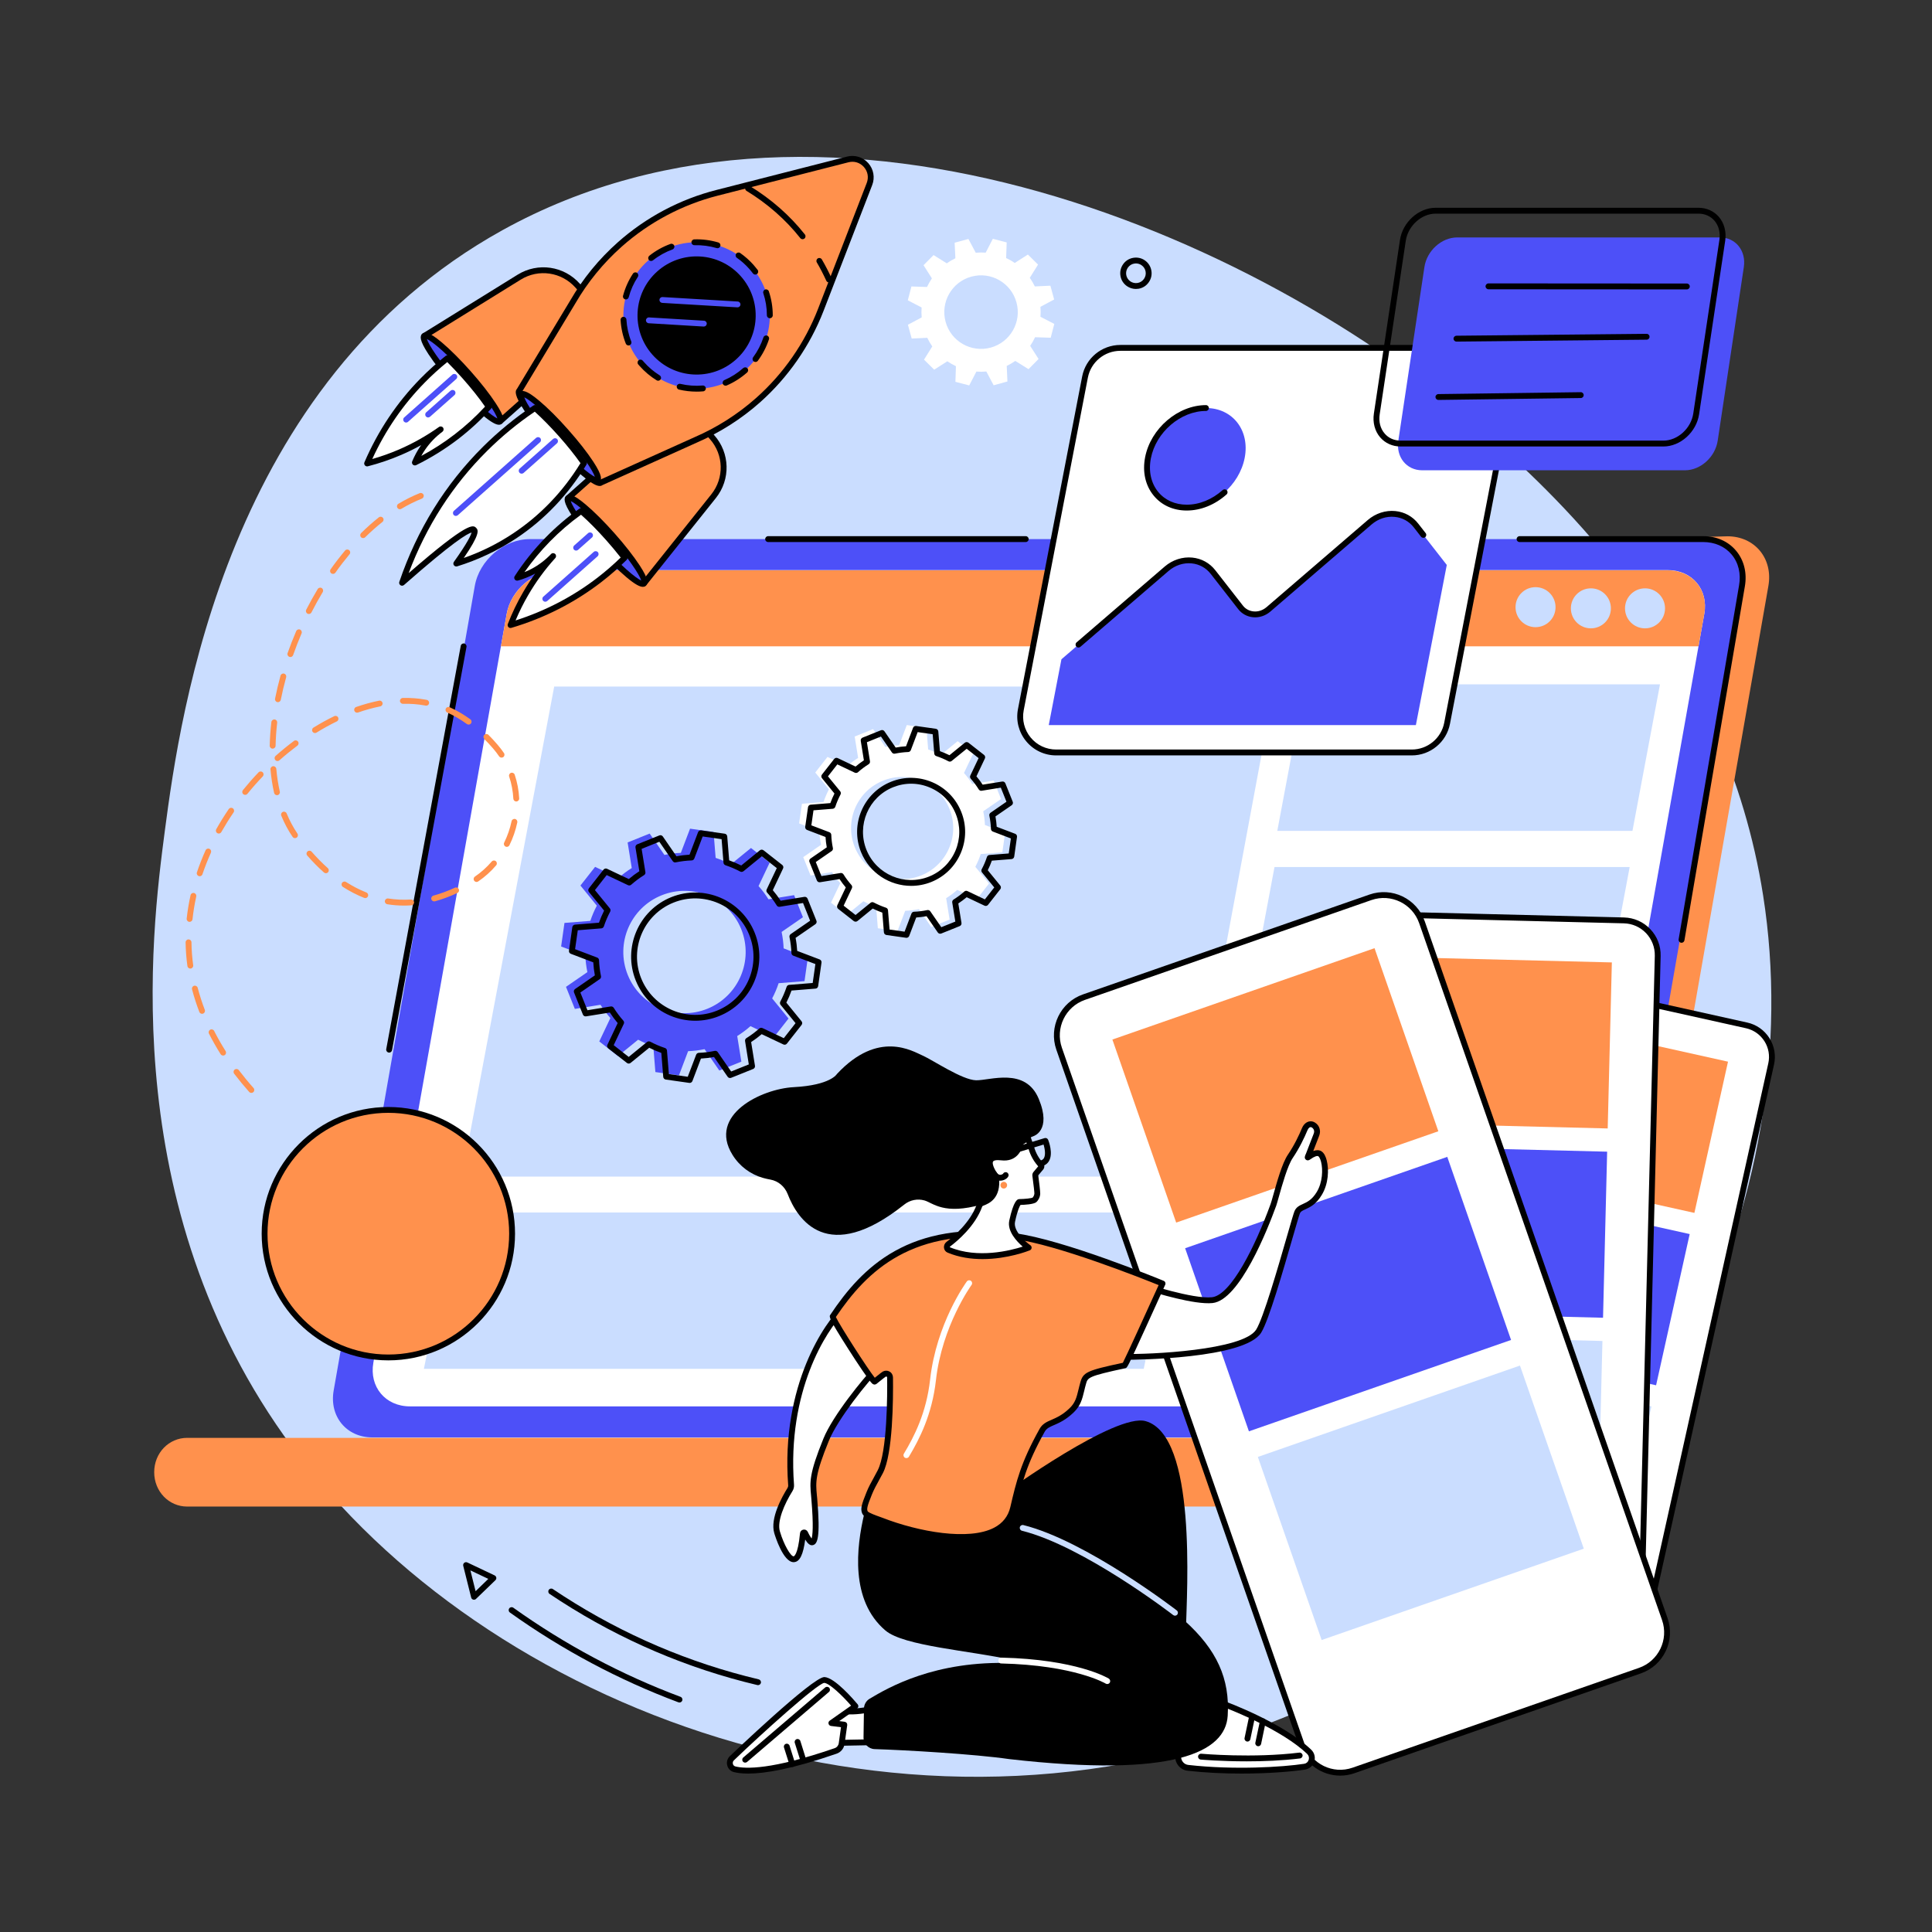 <svg xmlns="http://www.w3.org/2000/svg" xmlns:xlink="http://www.w3.org/1999/xlink" width="250" zoomAndPan="magnify" viewBox="0 0 187.5 187.5" height="250" preserveAspectRatio="xMidYMid meet" version="1.2"><rect x="0" y="0" width="187.5" height="187.5" fill="#333333" stroke="none"/><g id="39e8534687"><path style=" stroke:none;fill-rule:nonzero;fill:#caddff;fill-opacity:1;" d="M 48.762 22.34 C 80.664 4.676 123.406 23.027 145.68 43.371 C 152.043 49.184 167.473 63.68 171.113 86.918 C 175.641 115.781 160.828 150.766 126.855 165.73 C 89.875 182.02 48.531 166.582 29.18 141.523 C 11.082 118.09 14.703 90.496 15.996 80.637 C 17.516 69.07 22.031 37.141 48.762 22.34 "/><path style=" stroke:none;fill-rule:nonzero;fill:#ff914d;fill-opacity:1;" d="M 122.559 136.141 C 119.93 133.996 117.168 131.992 114.344 130.082 C 108.609 126.207 102.562 122.742 96.453 119.383 C 93.238 117.617 89.902 116.02 86.605 114.375 C 83.293 112.723 79.969 111.082 76.645 109.445 C 73.609 107.949 70.57 106.453 67.539 104.949 C 60.648 81.648 53.164 55.238 54.652 55.238 L 167.645 52.047 C 170.305 52.047 172.09 54.211 171.621 56.871 L 157.93 134.945 C 157.465 137.605 154.922 139.77 152.258 139.77 L 127.113 139.77 C 125.633 138.523 124.059 137.367 122.559 136.141 "/><path style=" stroke:none;fill-rule:nonzero;fill:#4d50f8;fill-opacity:1;" d="M 51.426 52.32 L 165.305 52.32 C 167.816 52.32 169.496 54.359 169.055 56.871 L 155.363 134.945 C 154.922 137.461 152.527 139.5 150.016 139.5 L 36.137 139.5 C 33.625 139.5 31.941 137.461 32.383 134.945 L 46.078 56.871 C 46.516 54.359 48.914 52.32 51.426 52.32 "/><path style=" stroke:none;fill-rule:nonzero;fill:#000000;fill-opacity:1;" d="M 163.191 91.496 C 163.176 91.496 163.16 91.496 163.145 91.492 C 162.988 91.465 162.887 91.32 162.91 91.164 L 168.773 56.824 C 168.977 55.676 168.719 54.609 168.051 53.812 C 167.395 53.035 166.418 52.605 165.301 52.605 L 147.473 52.605 C 147.312 52.605 147.188 52.477 147.188 52.32 C 147.188 52.164 147.312 52.035 147.473 52.035 L 165.301 52.035 C 166.59 52.035 167.719 52.535 168.484 53.445 C 169.262 54.375 169.566 55.609 169.336 56.922 L 163.473 91.262 C 163.449 91.398 163.328 91.496 163.191 91.496 "/><path style=" stroke:none;fill-rule:nonzero;fill:#000000;fill-opacity:1;" d="M 99.547 52.605 L 74.547 52.605 C 74.387 52.605 74.262 52.477 74.262 52.32 C 74.262 52.164 74.387 52.035 74.547 52.035 L 99.547 52.035 C 99.707 52.035 99.832 52.164 99.832 52.32 C 99.832 52.477 99.707 52.605 99.547 52.605 "/><path style=" stroke:none;fill-rule:nonzero;fill:#000000;fill-opacity:1;" d="M 37.766 102.156 C 37.75 102.156 37.73 102.152 37.715 102.148 C 37.559 102.121 37.457 101.973 37.484 101.82 L 44.715 62.68 C 44.742 62.523 44.891 62.422 45.047 62.449 C 45.199 62.48 45.301 62.629 45.273 62.781 L 38.047 101.922 C 38.02 102.059 37.898 102.156 37.766 102.156 "/><path style=" stroke:none;fill-rule:nonzero;fill:#ff914d;fill-opacity:1;" d="M 18.164 139.543 L 150.598 139.543 C 152.363 139.543 153.801 141 153.801 142.875 C 153.801 144.75 152.363 146.211 150.598 146.211 L 18.164 146.211 C 16.398 146.211 14.965 144.754 14.965 142.875 C 14.965 141 16.398 139.543 18.164 139.543 "/><path style=" stroke:none;fill-rule:nonzero;fill:#ffffff;fill-opacity:1;" d="M 54.234 55.328 L 161.855 55.328 C 164.23 55.328 165.82 57.227 165.402 59.566 L 152.461 132.25 C 152.047 134.59 149.781 136.488 147.406 136.488 L 39.781 136.488 C 37.406 136.488 35.82 134.59 36.234 132.25 L 49.176 59.566 C 49.594 57.227 51.855 55.328 54.234 55.328 "/><path style=" stroke:none;fill-rule:nonzero;fill:#ff914d;fill-opacity:1;" d="M 164.84 62.723 L 165.402 59.574 C 165.82 57.234 164.23 55.344 161.855 55.344 L 54.234 55.344 C 51.855 55.344 49.594 57.234 49.176 59.574 L 48.617 62.723 L 164.84 62.723 "/><path style=" stroke:none;fill-rule:nonzero;fill:#caddff;fill-opacity:1;" d="M 150.965 58.926 C 150.965 60 150.098 60.867 149.023 60.867 C 147.953 60.867 147.082 60 147.082 58.926 C 147.082 57.852 147.953 56.984 149.023 56.984 C 150.098 56.984 150.965 57.852 150.965 58.926 "/><path style=" stroke:none;fill-rule:nonzero;fill:#caddff;fill-opacity:1;" d="M 156.336 59.039 C 156.336 60.113 155.469 60.98 154.395 60.98 C 153.324 60.98 152.453 60.113 152.453 59.039 C 152.453 57.965 153.324 57.098 154.395 57.098 C 155.469 57.098 156.336 57.965 156.336 59.039 "/><path style=" stroke:none;fill-rule:nonzero;fill:#caddff;fill-opacity:1;" d="M 161.59 59.039 C 161.59 60.113 160.719 60.98 159.648 60.98 C 158.574 60.98 157.707 60.113 157.707 59.039 C 157.707 57.965 158.574 57.098 159.648 57.098 C 160.719 57.098 161.59 57.965 161.59 59.039 "/><path style=" stroke:none;fill-rule:nonzero;fill:#caddff;fill-opacity:1;" d="M 114.809 114.188 L 44.828 114.188 L 53.785 66.629 L 123.664 66.629 L 114.809 114.188 "/><path style=" stroke:none;fill-rule:nonzero;fill:#caddff;fill-opacity:1;" d="M 111 132.844 L 41.137 132.844 L 44.262 117.672 L 114.125 117.672 L 111 132.844 "/><path style=" stroke:none;fill-rule:nonzero;fill:#caddff;fill-opacity:1;" d="M 158.43 80.637 L 123.961 80.637 L 126.633 66.414 L 161.102 66.414 L 158.43 80.637 "/><path style=" stroke:none;fill-rule:nonzero;fill:#caddff;fill-opacity:1;" d="M 155.488 98.367 L 121.023 98.367 L 123.691 84.145 L 158.16 84.145 L 155.488 98.367 "/><path style=" stroke:none;fill-rule:nonzero;fill:#caddff;fill-opacity:1;" d="M 152.332 115.32 L 117.863 115.32 L 120.531 101.094 L 155 101.094 L 152.332 115.32 "/><path style=" stroke:none;fill-rule:nonzero;fill:#caddff;fill-opacity:1;" d="M 148.98 133.047 L 114.512 133.047 L 117.184 118.824 L 151.648 118.824 L 148.98 133.047 "/><path style=" stroke:none;fill-rule:nonzero;fill:#ffffff;fill-opacity:1;" d="M 169.508 99.516 L 146.543 94.414 C 144.852 94.035 143.176 95.102 142.801 96.793 L 130.387 152.664 C 130.012 154.355 131.078 156.031 132.77 156.406 L 155.734 161.508 C 157.422 161.883 159.102 160.816 159.477 159.125 L 171.891 103.258 C 172.266 101.566 171.199 99.891 169.508 99.516 "/><path style=" stroke:none;fill-rule:nonzero;fill:#000000;fill-opacity:1;" d="M 145.859 94.621 C 145.32 94.621 144.797 94.773 144.332 95.066 C 143.688 95.477 143.246 96.109 143.078 96.855 L 130.668 152.727 C 130.324 154.262 131.297 155.789 132.832 156.129 L 155.797 161.23 C 157.332 161.57 158.859 160.602 159.199 159.062 L 171.613 103.195 C 171.777 102.449 171.645 101.688 171.234 101.043 C 170.824 100.402 170.191 99.957 169.445 99.789 L 146.484 94.688 C 146.277 94.645 146.066 94.621 145.859 94.621 Z M 156.414 161.867 C 156.168 161.867 155.922 161.84 155.672 161.785 L 132.707 156.684 C 130.867 156.273 129.703 154.441 130.109 152.602 L 142.523 96.73 C 142.723 95.84 143.254 95.078 144.027 94.59 C 144.797 94.098 145.715 93.934 146.605 94.133 L 169.57 99.238 C 170.461 99.434 171.223 99.969 171.715 100.738 C 172.203 101.512 172.367 102.426 172.168 103.32 L 159.754 159.188 C 159.398 160.781 157.98 161.867 156.414 161.867 "/><path style=" stroke:none;fill-rule:nonzero;fill:#ff914d;fill-opacity:1;" d="M 164.441 117.711 L 143.426 113.043 L 146.688 98.367 L 167.703 103.035 L 164.441 117.711 "/><path style=" stroke:none;fill-rule:nonzero;fill:#4d50f8;fill-opacity:1;" d="M 160.723 134.441 L 139.711 129.773 L 142.973 115.098 L 163.984 119.766 L 160.723 134.441 "/><path style=" stroke:none;fill-rule:nonzero;fill:#caddff;fill-opacity:1;" d="M 157.008 151.172 L 135.992 146.504 L 139.254 131.828 L 160.27 136.496 L 157.008 151.172 "/><path style=" stroke:none;fill-rule:nonzero;fill:#ffffff;fill-opacity:1;" d="M 157.602 89.324 L 132.391 88.695 C 130.531 88.648 128.988 90.117 128.945 91.977 L 127.418 153.316 C 127.371 155.176 128.84 156.719 130.695 156.766 L 155.91 157.391 C 157.766 157.438 159.309 155.969 159.355 154.113 L 160.883 92.77 C 160.926 90.914 159.461 89.371 157.602 89.324 "/><path style=" stroke:none;fill-rule:nonzero;fill:#000000;fill-opacity:1;" d="M 132.305 88.98 C 131.512 88.98 130.762 89.281 130.184 89.828 C 129.59 90.395 129.25 91.16 129.227 91.984 L 127.699 153.324 C 127.68 154.148 127.98 154.926 128.551 155.523 C 129.117 156.121 129.883 156.461 130.703 156.48 L 155.918 157.105 C 156.738 157.133 157.52 156.828 158.113 156.258 C 158.711 155.691 159.051 154.926 159.07 154.105 L 160.598 92.762 C 160.617 91.941 160.316 91.16 159.75 90.562 C 159.184 89.969 158.418 89.629 157.598 89.609 L 132.383 88.98 C 132.355 88.98 132.332 88.98 132.305 88.98 Z M 155.996 157.676 C 155.965 157.676 155.934 157.676 155.902 157.676 L 130.691 157.047 C 129.715 157.023 128.809 156.621 128.137 155.914 C 127.465 155.211 127.109 154.285 127.133 153.312 L 128.66 91.969 C 128.684 90.996 129.086 90.09 129.793 89.418 C 130.496 88.746 131.426 88.391 132.395 88.41 L 157.609 89.039 C 158.582 89.066 159.488 89.465 160.16 90.172 C 160.832 90.879 161.191 91.805 161.164 92.777 L 159.641 154.121 C 159.613 155.094 159.211 156 158.508 156.672 C 157.824 157.32 156.934 157.676 155.996 157.676 "/><path style=" stroke:none;fill-rule:nonzero;fill:#ff914d;fill-opacity:1;" d="M 156.027 109.516 L 132.957 108.941 L 133.359 92.828 L 156.43 93.402 L 156.027 109.516 "/><path style=" stroke:none;fill-rule:nonzero;fill:#4d50f8;fill-opacity:1;" d="M 155.574 127.887 L 132.5 127.312 L 132.902 111.195 L 155.973 111.77 L 155.574 127.887 "/><path style=" stroke:none;fill-rule:nonzero;fill:#caddff;fill-opacity:1;" d="M 155.117 146.254 L 132.043 145.68 L 132.445 129.566 L 155.516 130.141 L 155.117 146.254 "/><path style=" stroke:none;fill-rule:nonzero;fill:#ffffff;fill-opacity:1;" d="M 133 87.086 L 105.199 96.773 C 103.152 97.484 102.074 99.723 102.785 101.77 L 126.355 169.406 C 127.07 171.453 129.309 172.535 131.355 171.824 L 159.156 162.133 C 161.203 161.422 162.285 159.184 161.57 157.137 L 138 89.5 C 137.289 87.453 135.047 86.371 133 87.086 "/><path style=" stroke:none;fill-rule:nonzero;fill:#000000;fill-opacity:1;" d="M 133.094 87.352 L 105.293 97.039 C 103.398 97.699 102.395 99.781 103.055 101.68 L 126.625 169.312 C 127.285 171.211 129.363 172.215 131.262 171.555 L 159.062 161.867 C 160.957 161.207 161.965 159.125 161.301 157.23 L 137.73 89.594 C 137.07 87.699 134.992 86.691 133.094 87.352 Z M 130.066 172.324 C 128.324 172.324 126.691 171.234 126.086 169.5 L 102.516 101.867 C 101.754 99.672 102.914 97.266 105.109 96.504 L 132.906 86.816 C 135.098 86.051 137.504 87.215 138.27 89.406 L 161.836 157.043 C 162.602 159.234 161.441 161.641 159.246 162.402 L 131.449 172.09 C 130.992 172.25 130.523 172.324 130.066 172.324 "/><path style=" stroke:none;fill-rule:nonzero;fill:#ff914d;fill-opacity:1;" d="M 139.59 109.789 L 114.148 118.652 L 107.957 100.887 L 133.398 92.02 L 139.59 109.789 "/><path style=" stroke:none;fill-rule:nonzero;fill:#4d50f8;fill-opacity:1;" d="M 146.648 130.043 L 121.207 138.91 L 115.016 121.141 L 140.457 112.273 L 146.648 130.043 "/><path style=" stroke:none;fill-rule:nonzero;fill:#caddff;fill-opacity:1;" d="M 153.707 150.297 L 128.266 159.164 L 122.074 141.395 L 147.512 132.527 L 153.707 150.297 "/><path style=" stroke:none;fill-rule:nonzero;fill:#ffffff;fill-opacity:1;" d="M 137.012 73.027 L 102.5 73.027 C 100.309 73.027 98.656 71.027 99.07 68.871 L 105.301 36.594 C 105.617 34.949 107.055 33.762 108.73 33.762 L 143.242 33.762 C 145.434 33.762 147.086 35.762 146.672 37.914 L 140.441 70.195 C 140.125 71.84 138.688 73.027 137.012 73.027 "/><path style=" stroke:none;fill-rule:nonzero;fill:#000000;fill-opacity:1;" d="M 108.73 34.047 C 107.195 34.047 105.871 35.141 105.578 36.645 L 99.352 68.926 C 99.168 69.871 99.414 70.836 100.027 71.578 C 100.637 72.32 101.539 72.742 102.5 72.742 L 137.012 72.742 C 138.547 72.742 139.871 71.648 140.16 70.145 L 146.391 37.863 C 146.574 36.918 146.324 35.953 145.715 35.211 C 145.102 34.469 144.199 34.047 143.238 34.047 Z M 137.012 73.312 L 102.5 73.312 C 101.371 73.312 100.309 72.812 99.59 71.938 C 98.867 71.066 98.578 69.93 98.793 68.82 L 105.023 36.539 C 105.363 34.766 106.922 33.477 108.73 33.477 L 143.238 33.477 C 144.371 33.477 145.434 33.977 146.152 34.852 C 146.871 35.723 147.16 36.859 146.949 37.969 L 140.719 70.25 C 140.379 72.023 138.816 73.312 137.012 73.312 "/><path style=" stroke:none;fill-rule:nonzero;fill:#4d50f8;fill-opacity:1;" d="M 140.41 54.828 L 137.371 50.934 C 136.324 49.59 134.359 49.453 132.996 50.625 L 123.137 59.105 C 122.273 59.848 121.031 59.762 120.367 58.91 L 117.668 55.449 C 116.621 54.105 114.652 53.965 113.293 55.137 L 103.012 63.984 L 101.781 70.371 L 137.41 70.371 L 140.41 54.828 "/><path style=" stroke:none;fill-rule:nonzero;fill:#000000;fill-opacity:1;" d="M 104.664 62.844 C 104.586 62.844 104.508 62.809 104.453 62.746 C 104.348 62.625 104.363 62.445 104.48 62.344 L 113.039 54.98 C 113.789 54.336 114.762 54.02 115.707 54.113 C 116.602 54.199 117.395 54.637 117.945 55.34 L 120.621 58.77 C 120.871 59.094 121.238 59.297 121.652 59.336 C 122.105 59.383 122.551 59.234 122.918 58.922 L 132.742 50.469 C 133.496 49.82 134.469 49.504 135.414 49.598 C 136.305 49.684 137.102 50.121 137.648 50.828 L 138.359 51.738 C 138.457 51.859 138.434 52.039 138.312 52.137 C 138.188 52.234 138.008 52.211 137.91 52.086 L 137.203 51.176 C 136.75 50.594 136.094 50.234 135.355 50.164 C 134.555 50.082 133.758 50.344 133.113 50.898 L 123.289 59.352 C 122.812 59.762 122.195 59.965 121.598 59.902 C 121.027 59.844 120.52 59.566 120.172 59.121 L 117.496 55.691 C 117.043 55.109 116.391 54.75 115.652 54.676 C 114.848 54.598 114.055 54.859 113.41 55.41 L 104.852 62.773 C 104.797 62.82 104.73 62.844 104.664 62.844 "/><path style=" stroke:none;fill-rule:nonzero;fill:#4d50f8;fill-opacity:1;" d="M 120.797 44.434 C 120.281 47.102 117.766 49.266 115.172 49.266 C 112.582 49.266 110.898 47.102 111.41 44.434 C 111.926 41.762 114.445 39.598 117.035 39.598 C 119.629 39.598 121.312 41.762 120.797 44.434 "/><path style=" stroke:none;fill-rule:nonzero;fill:#000000;fill-opacity:1;" d="M 115.172 49.547 C 113.875 49.547 112.738 49.039 111.973 48.109 C 111.156 47.121 110.859 45.797 111.133 44.375 C 111.672 41.586 114.32 39.316 117.039 39.316 C 117.195 39.316 117.32 39.441 117.32 39.598 C 117.32 39.754 117.195 39.883 117.039 39.883 C 114.578 39.883 112.18 41.945 111.691 44.484 C 111.449 45.734 111.707 46.895 112.41 47.75 C 113.066 48.543 114.047 48.98 115.172 48.98 C 116.395 48.98 117.633 48.477 118.66 47.562 C 118.777 47.457 118.957 47.465 119.062 47.582 C 119.168 47.699 119.156 47.879 119.039 47.984 C 117.906 48.992 116.535 49.547 115.172 49.547 "/><path style=" stroke:none;fill-rule:nonzero;fill:#4d50f8;fill-opacity:1;" d="M 166.922 23.043 L 141.418 23.043 C 139.898 23.043 138.477 24.332 138.238 25.922 L 135.707 42.766 C 135.465 44.352 136.504 45.641 138.02 45.641 L 163.523 45.641 C 165.043 45.641 166.465 44.352 166.703 42.766 L 169.238 25.922 C 169.477 24.332 168.441 23.043 166.922 23.043 "/><path style=" stroke:none;fill-rule:nonzero;fill:#000000;fill-opacity:1;" d="M 139.328 20.734 C 137.949 20.734 136.648 21.918 136.43 23.367 L 133.898 40.211 C 133.789 40.93 133.961 41.59 134.379 42.074 C 134.758 42.52 135.309 42.762 135.93 42.762 L 161.434 42.762 C 162.812 42.762 164.117 41.578 164.332 40.129 L 166.867 23.285 C 166.973 22.566 166.801 21.906 166.387 21.418 C 166.004 20.977 165.453 20.734 164.832 20.734 Z M 161.434 43.332 L 135.93 43.332 C 135.141 43.332 134.438 43.016 133.945 42.445 C 133.426 41.844 133.203 40.996 133.336 40.129 L 135.867 23.285 C 136.125 21.562 137.68 20.164 139.328 20.164 L 164.832 20.164 C 165.621 20.164 166.324 20.48 166.816 21.047 C 167.336 21.652 167.559 22.5 167.43 23.367 L 164.895 40.211 C 164.637 41.93 163.086 43.332 161.434 43.332 "/><path style=" stroke:none;fill-rule:nonzero;fill:#000000;fill-opacity:1;" d="M 163.707 28.086 L 144.457 28.074 C 144.301 28.074 144.172 27.945 144.172 27.789 C 144.172 27.633 144.301 27.504 144.457 27.504 L 163.707 27.516 C 163.863 27.516 163.992 27.645 163.992 27.801 C 163.992 27.957 163.863 28.086 163.707 28.086 "/><path style=" stroke:none;fill-rule:nonzero;fill:#000000;fill-opacity:1;" d="M 141.352 33.152 C 141.195 33.152 141.066 33.023 141.066 32.871 C 141.062 32.711 141.191 32.586 141.348 32.582 L 159.801 32.398 C 159.801 32.398 159.805 32.398 159.805 32.398 C 159.961 32.398 160.086 32.523 160.086 32.68 C 160.09 32.836 159.965 32.965 159.805 32.965 L 141.352 33.152 "/><path style=" stroke:none;fill-rule:nonzero;fill:#000000;fill-opacity:1;" d="M 139.598 38.812 C 139.441 38.812 139.316 38.688 139.312 38.535 C 139.312 38.375 139.438 38.246 139.594 38.246 L 153.406 38.062 C 153.562 38.055 153.695 38.184 153.695 38.344 C 153.699 38.5 153.574 38.629 153.414 38.629 L 139.602 38.812 C 139.602 38.812 139.598 38.812 139.598 38.812 "/><path style=" stroke:none;fill-rule:nonzero;fill:#4d50f8;fill-opacity:1;" d="M 64.215 86.887 C 67.258 85.664 70.715 87.141 71.938 90.18 C 73.16 93.223 71.684 96.68 68.645 97.902 C 65.602 99.125 62.145 97.652 60.922 94.609 C 59.699 91.566 61.172 88.109 64.215 86.887 Z M 54.93 95.773 L 55.789 97.914 L 58.277 97.512 C 58.566 97.973 58.887 98.402 59.238 98.797 L 58.16 101.07 L 59.977 102.492 L 61.93 100.902 C 62.402 101.152 62.895 101.363 63.402 101.531 L 63.605 104.043 L 65.891 104.367 L 66.781 102.016 C 67.312 101.996 67.848 101.93 68.379 101.82 L 69.809 103.895 L 71.949 103.031 L 71.547 100.547 C 72.004 100.258 72.438 99.938 72.832 99.586 L 75.105 100.664 L 76.527 98.848 L 74.938 96.895 C 75.188 96.422 75.398 95.93 75.566 95.418 L 78.078 95.219 L 78.402 92.934 L 76.051 92.039 C 76.031 91.512 75.965 90.977 75.855 90.445 L 77.926 89.016 L 77.066 86.875 L 74.582 87.277 C 74.293 86.82 73.973 86.387 73.617 85.992 L 74.695 83.719 L 72.883 82.297 L 70.93 83.887 C 70.457 83.637 69.961 83.426 69.453 83.258 L 69.25 80.746 L 66.969 80.422 L 66.074 82.773 C 65.543 82.793 65.012 82.859 64.48 82.969 L 63.051 80.898 L 60.91 81.758 L 61.312 84.242 C 60.852 84.531 60.422 84.852 60.027 85.207 L 57.754 84.129 L 56.332 85.941 L 57.922 87.895 C 57.672 88.367 57.461 88.859 57.293 89.371 L 54.781 89.57 L 54.457 91.855 L 56.809 92.75 C 56.828 93.277 56.895 93.812 57.004 94.344 L 54.93 95.773 "/><path style=" stroke:none;fill-rule:nonzero;fill:#000000;fill-opacity:1;" d="M 65.363 87.598 C 62.473 88.758 61.066 92.055 62.227 94.949 C 62.793 96.348 63.867 97.445 65.254 98.039 C 66.645 98.629 68.18 98.648 69.582 98.082 C 70.98 97.52 72.078 96.445 72.672 95.059 C 73.262 93.668 73.277 92.133 72.715 90.734 C 71.555 87.84 68.258 86.434 65.363 87.598 Z M 67.473 99.062 C 66.645 99.062 65.816 98.895 65.031 98.562 C 63.504 97.91 62.32 96.703 61.699 95.16 C 60.422 91.977 61.969 88.348 65.152 87.066 C 68.336 85.789 71.965 87.34 73.242 90.52 C 73.863 92.062 73.844 93.754 73.195 95.281 C 72.543 96.809 71.332 97.992 69.793 98.609 C 69.043 98.914 68.258 99.062 67.473 99.062 Z M 64.914 104.238 L 66.746 104.5 L 67.562 102.359 C 67.602 102.254 67.703 102.18 67.816 102.176 C 68.328 102.16 68.848 102.094 69.363 101.988 C 69.473 101.965 69.59 102.008 69.656 102.105 L 70.957 103.988 L 72.672 103.301 L 72.309 101.039 C 72.289 100.926 72.34 100.812 72.438 100.75 C 72.883 100.473 73.305 100.156 73.688 99.816 C 73.773 99.742 73.895 99.723 73.996 99.773 L 76.066 100.754 L 77.207 99.297 L 75.758 97.52 C 75.688 97.434 75.676 97.309 75.727 97.207 C 75.969 96.75 76.176 96.266 76.34 95.777 C 76.375 95.668 76.473 95.59 76.586 95.582 L 78.871 95.398 L 79.133 93.562 L 76.992 92.75 C 76.887 92.711 76.812 92.609 76.809 92.496 C 76.789 91.984 76.727 91.465 76.621 90.949 C 76.598 90.836 76.641 90.723 76.734 90.656 L 78.621 89.355 L 77.934 87.637 L 75.672 88.004 C 75.555 88.023 75.445 87.973 75.383 87.875 C 75.105 87.426 74.789 87.008 74.449 86.625 C 74.375 86.543 74.355 86.418 74.406 86.316 L 75.387 84.25 L 73.93 83.105 L 72.152 84.555 C 72.062 84.625 71.941 84.637 71.84 84.586 C 71.383 84.344 70.898 84.137 70.41 83.973 C 70.301 83.938 70.223 83.84 70.215 83.727 L 70.031 81.441 L 68.195 81.18 L 67.383 83.32 C 67.344 83.426 67.242 83.5 67.129 83.504 C 66.617 83.523 66.098 83.586 65.582 83.691 C 65.469 83.719 65.355 83.672 65.289 83.574 L 63.988 81.691 L 62.27 82.383 L 62.637 84.645 C 62.656 84.754 62.605 84.867 62.508 84.93 C 62.059 85.207 61.641 85.523 61.258 85.863 C 61.172 85.938 61.051 85.957 60.949 85.906 L 58.879 84.926 L 57.738 86.383 L 59.188 88.16 C 59.258 88.246 59.27 88.371 59.219 88.473 C 58.977 88.93 58.77 89.41 58.605 89.906 C 58.57 90.012 58.473 90.09 58.359 90.098 L 56.074 90.281 L 55.812 92.117 L 57.953 92.93 C 58.059 92.969 58.133 93.07 58.137 93.184 C 58.156 93.695 58.219 94.215 58.324 94.73 C 58.348 94.844 58.305 94.957 58.207 95.023 L 56.324 96.324 L 57.012 98.043 L 59.273 97.676 C 59.387 97.656 59.5 97.711 59.562 97.805 C 59.84 98.25 60.156 98.672 60.496 99.055 C 60.57 99.141 60.59 99.262 60.539 99.363 L 59.559 101.434 L 61.016 102.574 L 62.793 101.125 C 62.879 101.055 63.004 101.043 63.105 101.094 C 63.562 101.34 64.047 101.543 64.535 101.707 C 64.645 101.742 64.723 101.84 64.73 101.953 Z M 66.934 105.098 C 66.918 105.098 66.906 105.094 66.891 105.094 L 64.609 104.77 C 64.477 104.75 64.379 104.641 64.367 104.508 L 64.18 102.184 C 63.777 102.043 63.387 101.875 63.008 101.684 L 61.199 103.156 C 61.094 103.242 60.949 103.242 60.844 103.16 L 59.027 101.738 C 58.926 101.656 58.891 101.512 58.949 101.395 L 59.945 99.289 C 59.672 98.969 59.418 98.625 59.184 98.266 L 56.879 98.637 C 56.75 98.66 56.621 98.586 56.57 98.465 L 55.711 96.324 C 55.66 96.203 55.703 96.059 55.812 95.984 L 57.73 94.66 C 57.652 94.238 57.602 93.812 57.578 93.395 L 55.398 92.566 C 55.273 92.52 55.199 92.391 55.219 92.262 L 55.543 89.977 C 55.562 89.848 55.672 89.746 55.801 89.734 L 58.129 89.547 C 58.27 89.145 58.438 88.754 58.629 88.375 L 57.152 86.566 C 57.07 86.465 57.07 86.316 57.152 86.211 L 58.574 84.395 C 58.656 84.293 58.801 84.258 58.918 84.316 L 61.023 85.312 C 61.344 85.039 61.684 84.785 62.047 84.551 L 61.672 82.246 C 61.652 82.117 61.727 81.988 61.848 81.938 L 63.988 81.078 C 64.109 81.027 64.25 81.07 64.328 81.18 L 65.652 83.102 C 66.074 83.02 66.5 82.969 66.918 82.945 L 67.746 80.766 C 67.793 80.641 67.922 80.57 68.051 80.586 L 70.336 80.91 C 70.465 80.93 70.566 81.035 70.578 81.172 L 70.766 83.496 C 71.164 83.637 71.559 83.805 71.938 83.996 L 73.746 82.52 C 73.848 82.438 73.996 82.438 74.102 82.52 L 75.914 83.941 C 76.02 84.023 76.055 84.168 75.996 84.285 L 75 86.391 C 75.273 86.711 75.527 87.055 75.762 87.414 L 78.066 87.039 C 78.195 87.02 78.324 87.094 78.375 87.215 L 79.234 89.355 C 79.285 89.477 79.242 89.617 79.133 89.695 L 77.211 91.02 C 77.293 91.441 77.344 91.867 77.367 92.285 L 79.547 93.113 C 79.668 93.16 79.746 93.289 79.727 93.418 L 79.402 95.703 C 79.383 95.836 79.273 95.938 79.145 95.945 L 76.816 96.133 C 76.676 96.535 76.508 96.926 76.316 97.305 L 77.789 99.113 C 77.875 99.219 77.875 99.363 77.793 99.469 L 76.371 101.281 C 76.289 101.387 76.145 101.422 76.027 101.363 L 73.922 100.367 C 73.602 100.641 73.258 100.895 72.898 101.133 L 73.27 103.434 C 73.293 103.562 73.219 103.691 73.098 103.742 L 70.957 104.602 C 70.836 104.652 70.691 104.609 70.617 104.5 L 69.293 102.582 C 68.871 102.66 68.445 102.711 68.027 102.734 L 67.199 104.914 C 67.156 105.023 67.051 105.098 66.934 105.098 "/><path style=" stroke:none;fill-rule:nonzero;fill:#ffffff;fill-opacity:1;" d="M 85.703 75.762 C 88.242 74.742 91.129 75.973 92.152 78.516 C 93.172 81.055 91.941 83.941 89.402 84.961 C 86.859 85.984 83.973 84.75 82.953 82.211 C 81.934 79.672 83.164 76.785 85.703 75.762 Z M 77.953 83.184 L 78.668 84.969 L 80.746 84.633 C 80.984 85.02 81.254 85.379 81.551 85.707 L 80.648 87.605 L 82.164 88.793 L 83.793 87.465 C 84.191 87.676 84.602 87.852 85.027 87.992 L 85.195 90.086 L 87.102 90.359 L 87.848 88.395 C 88.293 88.379 88.734 88.324 89.18 88.23 L 90.375 89.961 L 92.16 89.246 L 91.824 87.168 C 92.207 86.93 92.566 86.66 92.898 86.363 L 94.797 87.266 L 95.984 85.75 L 94.656 84.121 C 94.863 83.727 95.039 83.312 95.18 82.887 L 97.277 82.719 L 97.547 80.812 L 95.586 80.066 C 95.57 79.625 95.516 79.18 95.422 78.734 L 97.152 77.543 L 96.434 75.754 L 94.359 76.09 C 94.117 75.707 93.852 75.348 93.555 75.016 L 94.457 73.117 L 92.941 71.93 L 91.309 73.262 C 90.914 73.051 90.504 72.875 90.078 72.734 L 89.91 70.637 L 88.004 70.367 L 87.258 72.328 C 86.812 72.348 86.367 72.402 85.926 72.492 L 84.73 70.762 L 82.945 71.48 L 83.281 73.555 C 82.895 73.797 82.535 74.066 82.207 74.359 L 80.309 73.457 L 79.121 74.973 L 80.449 76.605 C 80.242 77 80.066 77.41 79.926 77.836 L 77.828 78.004 L 77.555 79.91 L 79.52 80.656 C 79.535 81.102 79.59 81.547 79.684 81.988 L 77.953 83.184 "/><path style=" stroke:none;fill-rule:nonzero;fill:#000000;fill-opacity:1;" d="M 86.574 76.137 L 86.578 76.137 Z M 86.68 76.398 C 84.289 77.359 83.129 80.086 84.09 82.477 C 85.051 84.867 87.777 86.031 90.164 85.07 C 91.324 84.602 92.23 83.715 92.723 82.566 C 93.211 81.418 93.223 80.148 92.758 78.992 C 92.293 77.832 91.406 76.926 90.258 76.438 C 89.109 75.945 87.84 75.934 86.68 76.398 Z M 88.43 85.973 C 86.352 85.973 84.383 84.73 83.559 82.688 C 82.484 80.008 83.789 76.949 86.469 75.871 C 87.77 75.348 89.191 75.363 90.48 75.914 C 91.766 76.465 92.762 77.48 93.285 78.781 C 93.809 80.078 93.793 81.504 93.242 82.789 C 92.695 84.078 91.676 85.074 90.379 85.598 C 89.738 85.855 89.078 85.973 88.43 85.973 Z M 86.332 90.211 L 87.789 90.418 L 88.453 88.668 C 88.492 88.559 88.594 88.488 88.707 88.484 C 89.133 88.469 89.562 88.414 89.992 88.324 C 90.105 88.301 90.219 88.348 90.285 88.441 L 91.352 89.984 L 92.715 89.438 L 92.414 87.586 C 92.398 87.473 92.449 87.359 92.543 87.301 C 92.914 87.066 93.266 86.809 93.582 86.523 C 93.668 86.449 93.789 86.43 93.891 86.48 L 95.582 87.285 L 96.492 86.125 L 95.305 84.672 C 95.234 84.582 95.223 84.461 95.273 84.359 C 95.477 83.98 95.648 83.578 95.781 83.172 C 95.816 83.062 95.914 82.984 96.027 82.977 L 97.898 82.828 L 98.105 81.371 L 96.355 80.703 C 96.25 80.664 96.176 80.562 96.172 80.449 C 96.156 80.023 96.105 79.594 96.016 79.164 C 95.992 79.055 96.039 78.938 96.133 78.875 L 97.676 77.809 L 97.129 76.441 L 95.273 76.742 C 95.164 76.762 95.051 76.711 94.988 76.613 C 94.758 76.242 94.496 75.895 94.215 75.578 C 94.137 75.492 94.121 75.367 94.168 75.266 L 94.973 73.574 L 93.816 72.668 L 92.359 73.852 C 92.273 73.922 92.148 73.938 92.047 73.883 C 91.668 73.68 91.27 73.512 90.859 73.375 C 90.75 73.34 90.676 73.242 90.668 73.129 L 90.516 71.258 L 89.059 71.051 L 88.395 72.801 C 88.352 72.91 88.254 72.98 88.137 72.984 C 87.715 73 87.281 73.055 86.855 73.141 C 86.742 73.168 86.629 73.121 86.562 73.027 L 85.496 71.48 L 84.133 72.031 L 84.43 73.883 C 84.449 73.996 84.398 74.109 84.301 74.168 C 83.934 74.398 83.582 74.66 83.266 74.945 C 83.18 75.02 83.059 75.035 82.957 74.988 L 81.262 74.184 L 80.355 75.344 L 81.543 76.797 C 81.613 76.887 81.625 77.008 81.57 77.109 C 81.371 77.488 81.199 77.891 81.066 78.297 C 81.027 78.406 80.93 78.48 80.816 78.492 L 78.949 78.641 L 78.742 80.098 L 80.492 80.766 C 80.598 80.805 80.672 80.906 80.676 81.02 C 80.691 81.441 80.742 81.875 80.832 82.305 C 80.855 82.414 80.809 82.531 80.715 82.594 L 79.172 83.66 L 79.719 85.023 L 81.57 84.727 C 81.684 84.707 81.797 84.758 81.859 84.855 C 82.09 85.227 82.352 85.574 82.633 85.891 C 82.707 85.977 82.727 86.098 82.676 86.203 L 81.875 87.895 L 83.031 88.801 L 84.484 87.617 C 84.574 87.543 84.699 87.531 84.797 87.586 C 85.18 87.785 85.578 87.957 85.988 88.094 C 86.094 88.129 86.172 88.227 86.18 88.34 Z M 87.973 91.016 C 87.961 91.016 87.945 91.012 87.934 91.012 L 86.027 90.742 C 85.895 90.723 85.793 90.613 85.781 90.48 L 85.629 88.57 C 85.312 88.457 85 88.324 84.699 88.176 L 83.215 89.387 C 83.109 89.469 82.965 89.469 82.859 89.391 L 81.344 88.203 C 81.238 88.121 81.207 87.977 81.262 87.855 L 82.082 86.125 C 81.867 85.871 81.664 85.602 81.477 85.316 L 79.586 85.621 C 79.457 85.645 79.328 85.57 79.277 85.449 L 78.559 83.66 C 78.508 83.539 78.551 83.398 78.66 83.32 L 80.238 82.234 C 80.176 81.898 80.137 81.562 80.117 81.23 L 78.328 80.547 C 78.203 80.5 78.129 80.375 78.145 80.242 L 78.418 78.336 C 78.438 78.207 78.543 78.105 78.676 78.094 L 80.586 77.941 C 80.699 77.625 80.832 77.312 80.984 77.012 L 79.773 75.523 C 79.688 75.422 79.688 75.273 79.77 75.172 L 80.957 73.656 C 81.039 73.551 81.184 73.516 81.301 73.574 L 83.031 74.395 C 83.285 74.18 83.559 73.977 83.84 73.789 L 83.535 71.898 C 83.516 71.766 83.586 71.637 83.711 71.586 L 85.496 70.871 C 85.621 70.82 85.762 70.863 85.836 70.973 L 86.926 72.551 C 87.258 72.488 87.594 72.445 87.93 72.426 L 88.609 70.637 C 88.656 70.512 88.781 70.438 88.914 70.457 L 90.82 70.727 C 90.953 70.746 91.051 70.855 91.062 70.984 L 91.219 72.898 C 91.535 73.012 91.844 73.145 92.145 73.293 L 93.633 72.082 C 93.734 72 93.883 71.996 93.988 72.078 L 95.504 73.266 C 95.605 73.348 95.641 73.492 95.582 73.613 L 94.762 75.344 C 94.98 75.598 95.18 75.867 95.367 76.152 L 97.262 75.848 C 97.391 75.824 97.52 75.898 97.57 76.02 L 98.285 77.809 C 98.336 77.93 98.293 78.07 98.184 78.148 L 96.609 79.234 C 96.668 79.57 96.711 79.906 96.73 80.238 L 98.52 80.918 C 98.645 80.965 98.719 81.094 98.699 81.223 L 98.43 83.133 C 98.41 83.262 98.305 83.363 98.172 83.375 L 96.258 83.527 C 96.145 83.844 96.016 84.156 95.863 84.457 L 97.074 85.941 C 97.16 86.047 97.16 86.195 97.078 86.297 L 95.891 87.812 C 95.809 87.918 95.664 87.953 95.547 87.895 L 93.816 87.074 C 93.562 87.289 93.289 87.492 93.004 87.68 L 93.312 89.57 C 93.332 89.703 93.262 89.832 93.137 89.879 L 91.352 90.598 C 91.227 90.648 91.086 90.605 91.012 90.496 L 89.922 88.918 C 89.586 88.98 89.25 89.02 88.918 89.043 L 88.238 90.832 C 88.195 90.941 88.09 91.016 87.973 91.016 "/><path style=" stroke:none;fill-rule:nonzero;fill:#ffffff;fill-opacity:1;" d="M 86.652 165.32 C 86.652 165.32 83.312 166.484 81.367 165.969 C 81.367 165.969 78.941 168.074 78.973 169.191 L 87.453 169.027 L 86.652 165.32 "/><path style=" stroke:none;fill-rule:nonzero;fill:#000000;fill-opacity:1;" d="M 81.441 166.277 C 80.652 166.984 79.551 168.16 79.309 168.898 L 87.102 168.75 L 86.441 165.691 C 85.582 165.961 83.121 166.645 81.441 166.277 Z M 78.699 169.48 L 78.688 169.199 C 78.656 167.984 80.922 165.977 81.18 165.754 L 81.293 165.656 L 81.438 165.691 C 83.281 166.184 86.527 165.066 86.559 165.055 L 86.863 164.949 L 87.805 169.305 L 78.699 169.48 "/><path style=" stroke:none;fill-rule:nonzero;fill:#ffffff;fill-opacity:1;" d="M 83.016 165.586 C 83.016 165.586 80.926 163.086 80 163.039 C 79.219 163.004 73 168.734 71.023 170.645 C 70.672 170.98 70.824 171.586 71.293 171.703 C 72.453 172 75.117 171.992 81.098 169.926 C 81.41 169.82 81.637 169.543 81.684 169.215 L 81.938 167.379 L 80.684 167.223 L 83.016 165.586 "/><path style=" stroke:none;fill-rule:nonzero;fill:#000000;fill-opacity:1;" d="M 79.984 163.324 C 79.277 163.43 73.906 168.254 71.219 170.848 C 71.129 170.938 71.094 171.066 71.129 171.191 C 71.141 171.25 71.195 171.387 71.363 171.43 C 72.336 171.676 74.879 171.773 81.004 169.66 C 81.219 169.586 81.371 169.398 81.402 169.176 L 81.617 167.625 L 80.648 167.504 C 80.531 167.488 80.438 167.402 80.41 167.289 C 80.379 167.176 80.426 167.059 80.523 166.988 L 82.598 165.531 C 81.75 164.559 80.496 163.348 79.984 163.324 Z M 72.613 172.125 C 72.016 172.125 71.562 172.066 71.223 171.98 C 70.902 171.898 70.664 171.66 70.578 171.336 C 70.492 171.016 70.586 170.672 70.824 170.441 C 70.906 170.363 78.852 162.758 80 162.758 C 80.004 162.758 80.008 162.758 80.012 162.758 C 81.012 162.805 82.871 164.969 83.234 165.402 C 83.285 165.465 83.309 165.543 83.297 165.621 C 83.289 165.699 83.246 165.77 83.18 165.816 L 81.449 167.031 L 81.977 167.098 C 82.051 167.109 82.117 167.148 82.164 167.207 C 82.211 167.266 82.23 167.344 82.223 167.418 L 81.965 169.254 C 81.902 169.691 81.605 170.051 81.191 170.195 C 76.855 171.695 74.215 172.125 72.613 172.125 "/><path style=" stroke:none;fill-rule:nonzero;fill:#000000;fill-opacity:1;" d="M 76.891 171.48 C 76.77 171.48 76.656 171.406 76.621 171.285 L 76.086 169.594 C 76.039 169.441 76.125 169.285 76.273 169.234 C 76.422 169.191 76.582 169.273 76.629 169.422 L 77.16 171.113 C 77.207 171.262 77.125 171.422 76.977 171.469 C 76.949 171.477 76.918 171.48 76.891 171.48 "/><path style=" stroke:none;fill-rule:nonzero;fill:#000000;fill-opacity:1;" d="M 77.938 171.027 C 77.816 171.027 77.703 170.953 77.664 170.828 L 77.133 169.141 C 77.086 168.988 77.168 168.832 77.32 168.781 C 77.469 168.734 77.629 168.82 77.676 168.969 L 78.207 170.66 C 78.254 170.809 78.172 170.969 78.023 171.016 C 77.992 171.023 77.965 171.027 77.938 171.027 "/><path style=" stroke:none;fill-rule:nonzero;fill:#000000;fill-opacity:1;" d="M 72.32 171.062 C 72.238 171.062 72.16 171.031 72.105 170.965 C 72 170.844 72.016 170.668 72.137 170.562 L 80.078 163.773 C 80.199 163.672 80.379 163.684 80.48 163.805 C 80.582 163.926 80.566 164.105 80.449 164.203 L 72.504 170.996 C 72.449 171.043 72.387 171.062 72.32 171.062 "/><path style=" stroke:none;fill-rule:nonzero;fill:#ffffff;fill-opacity:1;" d="M 114.34 170.48 C 114.348 169.688 114.359 168.43 114.383 166.812 L 116.75 167.152 L 118.707 165.352 C 118.707 165.352 124.328 167.406 127.051 170.008 C 127.559 170.492 127.301 171.352 126.613 171.457 C 124.535 171.773 119.73 172.074 115.285 171.566 C 114.742 171.504 114.336 171.035 114.34 170.48 "/><path style=" stroke:none;fill-rule:nonzero;fill:#000000;fill-opacity:1;" d="M 114.621 170.484 C 114.621 170.895 114.918 171.238 115.316 171.285 C 119.746 171.789 124.473 171.496 126.57 171.176 C 126.777 171.145 126.941 171.004 127.004 170.801 C 127.074 170.586 127.016 170.367 126.855 170.211 C 124.461 167.926 119.707 166.039 118.773 165.68 L 116.941 167.359 C 116.879 167.418 116.793 167.441 116.711 167.434 L 114.66 167.141 C 114.641 168.602 114.629 169.742 114.621 170.484 Z M 120.461 172.125 C 118.797 172.125 117 172.047 115.254 171.848 C 114.562 171.77 114.047 171.18 114.055 170.48 C 114.062 169.684 114.074 168.426 114.098 166.809 C 114.102 166.727 114.137 166.648 114.199 166.598 C 114.258 166.543 114.344 166.52 114.422 166.531 L 116.656 166.852 L 118.516 165.141 C 118.594 165.07 118.707 165.047 118.805 165.086 C 119.039 165.168 124.512 167.191 127.246 169.801 C 127.566 170.105 127.68 170.551 127.547 170.969 C 127.418 171.379 127.078 171.672 126.656 171.738 C 125.355 171.938 123.066 172.125 120.461 172.125 "/><path style=" stroke:none;fill-rule:nonzero;fill:#000000;fill-opacity:1;" d="M 121 170.938 C 118.473 170.938 116.559 170.77 116.531 170.766 C 116.375 170.754 116.258 170.613 116.273 170.457 C 116.285 170.301 116.426 170.188 116.582 170.199 C 116.633 170.203 121.613 170.645 126.098 170.09 C 126.254 170.074 126.395 170.184 126.414 170.34 C 126.434 170.492 126.32 170.637 126.168 170.656 C 124.414 170.871 122.586 170.938 121 170.938 "/><path style=" stroke:none;fill-rule:nonzero;fill:#000000;fill-opacity:1;" d="M 122.113 169.473 C 122.094 169.473 122.074 169.469 122.055 169.465 C 121.898 169.434 121.801 169.281 121.832 169.129 L 122.281 166.992 C 122.312 166.836 122.465 166.738 122.617 166.77 C 122.77 166.805 122.871 166.953 122.836 167.109 L 122.391 169.246 C 122.359 169.379 122.242 169.473 122.113 169.473 "/><path style=" stroke:none;fill-rule:nonzero;fill:#000000;fill-opacity:1;" d="M 121.066 169.02 C 121.047 169.02 121.027 169.016 121.008 169.012 C 120.852 168.98 120.754 168.828 120.785 168.676 L 121.234 166.539 C 121.266 166.383 121.418 166.285 121.57 166.32 C 121.727 166.352 121.824 166.5 121.793 166.656 L 121.344 168.793 C 121.316 168.926 121.195 169.02 121.066 169.02 "/><path style=" stroke:none;fill-rule:nonzero;fill:#000000;fill-opacity:1;" d="M 97.508 144.895 C 97.621 144.797 108.281 137.094 111.188 137.922 C 116.16 139.336 115.191 154.289 115.09 158.246 C 114.988 162.094 96.91 150.535 96.355 149.523 C 95.805 148.52 95.465 146.625 97.508 144.895 "/><path style=" stroke:none;fill-rule:nonzero;fill:#000000;fill-opacity:1;" d="M 114.922 157.25 C 114.941 157.262 114.957 157.277 114.973 157.293 C 118.09 160.109 119.371 162.91 119.148 166.512 C 118.934 170.035 113.98 172.555 97.941 170.719 C 94.57 170.23 87.809 169.84 84.883 169.75 C 84.273 169.73 83.797 169.223 83.805 168.609 L 83.848 165.82 C 83.852 165.426 84.059 165.066 84.395 164.863 C 86.164 163.809 90.73 161.117 98.254 161.406 C 98.504 161.418 98.461 161.152 98.219 161.098 C 94.09 160.18 87.715 159.754 85.934 158.242 C 82.48 155.312 83.121 150.117 83.867 146.945 C 86.051 137.691 99.664 147.352 99.762 147.375 C 99.789 147.391 101.605 148.461 104 149.922 L 114.922 157.25 "/><path style=" stroke:none;fill-rule:nonzero;fill:#ffffff;fill-opacity:1;" d="M 107.461 163.434 C 107.41 163.434 107.359 163.422 107.312 163.395 C 107.27 163.367 104.281 161.609 97.164 161.438 C 97.008 161.438 96.883 161.305 96.887 161.148 C 96.891 160.992 97.016 160.871 97.172 160.871 C 97.172 160.871 97.176 160.871 97.18 160.871 C 104.484 161.043 107.484 162.832 107.609 162.906 C 107.742 162.992 107.785 163.164 107.703 163.301 C 107.648 163.387 107.555 163.434 107.461 163.434 "/><path style=" stroke:none;fill-rule:nonzero;fill:#caddff;fill-opacity:1;" d="M 114.031 156.801 C 113.973 156.801 113.91 156.781 113.859 156.742 C 113.773 156.676 105.164 150.051 99.18 148.559 C 99.027 148.52 98.938 148.367 98.973 148.215 C 99.012 148.062 99.164 147.969 99.32 148.008 C 105.414 149.527 114.117 156.223 114.207 156.293 C 114.332 156.387 114.352 156.566 114.258 156.691 C 114.199 156.762 114.117 156.801 114.031 156.801 "/><path style=" stroke:none;fill-rule:nonzero;fill:#ffffff;fill-opacity:1;" d="M 81.91 127.008 C 80.625 128.145 76.023 134.098 76.777 144.121 C 76.789 144.273 76.75 144.426 76.672 144.555 C 76.262 145.207 75.012 147.355 75.414 148.703 C 75.875 150.262 77.461 153.66 77.926 148.828 C 77.934 148.715 78.09 148.688 78.137 148.789 C 78.332 149.195 78.637 149.75 78.844 149.676 C 79.32 149.496 79.152 146.949 79.023 145.449 C 78.895 143.945 78.695 143.352 80.176 139.723 C 81.09 137.484 84.109 133.785 85.254 132.629 C 85.254 132.629 82.051 126.887 81.91 127.008 "/><path style=" stroke:none;fill-rule:nonzero;fill:#000000;fill-opacity:1;" d="M 78.711 149.426 Z M 81.891 127.418 C 80.219 129.09 76.375 134.988 77.059 144.098 C 77.074 144.316 77.023 144.527 76.91 144.707 C 76.129 145.953 75.395 147.641 75.688 148.621 C 76.078 149.941 76.738 151.043 77.02 151.043 C 77.023 151.043 77.023 151.039 77.027 151.039 C 77.031 151.039 77.434 150.977 77.641 148.805 C 77.66 148.621 77.789 148.48 77.969 148.449 C 78.145 148.418 78.316 148.504 78.395 148.668 C 78.555 149.008 78.684 149.207 78.766 149.312 C 78.852 149.039 78.973 148.176 78.742 145.473 C 78.73 145.363 78.723 145.258 78.715 145.156 C 78.59 143.84 78.516 143.043 79.914 139.613 C 80.832 137.363 83.746 133.805 84.902 132.586 C 83.906 130.797 82.398 128.164 81.891 127.418 Z M 77.023 151.609 C 76.008 151.609 75.227 149.078 75.141 148.785 C 74.719 147.355 75.902 145.246 76.43 144.406 C 76.477 144.328 76.5 144.238 76.492 144.141 C 75.762 134.402 80.133 128.199 81.723 126.797 L 81.824 126.707 L 81.965 126.727 C 82.133 126.758 82.32 126.789 85.504 132.492 L 85.605 132.68 L 85.457 132.832 C 84.211 134.086 81.312 137.695 80.441 139.828 C 79.094 143.129 79.16 143.832 79.277 145.105 C 79.289 145.207 79.297 145.312 79.309 145.426 C 79.645 149.34 79.297 149.809 78.941 149.941 C 78.637 150.055 78.379 149.797 78.145 149.414 C 77.953 150.871 77.621 151.555 77.082 151.605 C 77.062 151.609 77.043 151.609 77.023 151.609 "/><path style=" stroke:none;fill-rule:nonzero;fill:#ffffff;fill-opacity:1;" d="M 111.004 124.816 C 111.004 124.816 115.707 126.379 117.641 126.18 C 120.363 125.902 123.375 117.512 123.586 116.934 C 123.793 116.359 124.516 113.27 125.223 112.23 C 125.883 111.25 126.359 110.219 126.629 109.578 C 126.789 109.191 127.09 109.039 127.352 109.129 C 127.582 109.203 127.984 109.566 127.75 110.145 C 127.484 110.812 127.234 111.488 127.012 112.059 C 126.941 112.238 126.836 112.402 126.988 112.293 C 127.34 112.035 127.785 111.797 128.078 111.961 C 128.625 112.273 128.918 114.359 128.035 115.824 C 127.152 117.289 126.184 116.945 125.891 117.656 C 125.598 118.367 123.156 127.59 122.156 129.188 C 120.715 131.48 110.641 131.73 109.129 131.684 C 107.617 131.641 111.004 124.816 111.004 124.816 "/><path style=" stroke:none;fill-rule:nonzero;fill:#000000;fill-opacity:1;" d="M 111.148 125.164 C 109.852 127.816 108.742 130.809 109.078 131.371 C 109.09 131.387 109.098 131.398 109.141 131.398 C 111.488 131.465 120.648 131.051 121.914 129.035 C 122.605 127.934 124.051 122.926 124.914 119.934 C 125.324 118.508 125.543 117.758 125.629 117.547 C 125.797 117.141 126.129 116.992 126.453 116.844 C 126.863 116.656 127.328 116.445 127.793 115.68 C 128.359 114.738 128.402 113.5 128.207 112.746 C 128.113 112.391 127.992 112.242 127.938 112.211 C 127.844 112.156 127.586 112.207 127.156 112.52 C 126.949 112.672 126.805 112.602 126.738 112.547 C 126.555 112.398 126.645 112.191 126.699 112.062 C 126.715 112.031 126.73 111.992 126.746 111.957 C 126.828 111.746 126.914 111.52 127.004 111.285 C 127.156 110.887 127.32 110.461 127.488 110.039 C 127.551 109.887 127.555 109.746 127.496 109.625 C 127.438 109.496 127.32 109.418 127.262 109.398 C 127.129 109.352 126.98 109.469 126.891 109.688 C 126.602 110.383 126.113 111.418 125.457 112.387 C 124.957 113.125 124.426 115.023 124.109 116.156 C 123.992 116.574 123.906 116.875 123.852 117.031 L 123.84 117.059 C 123.066 119.195 120.324 126.191 117.672 126.461 C 115.926 126.641 112.145 125.48 111.148 125.164 Z M 109.191 131.969 C 109.152 131.969 109.125 131.969 109.121 131.969 C 108.895 131.961 108.707 131.852 108.59 131.664 C 107.914 130.531 110.27 125.656 110.75 124.691 L 110.859 124.469 L 111.094 124.547 C 111.141 124.562 115.762 126.086 117.613 125.898 C 119.465 125.711 121.836 120.914 123.305 116.867 L 123.316 116.836 C 123.367 116.699 123.453 116.391 123.562 116.004 C 123.91 114.762 124.434 112.883 124.984 112.07 C 125.617 111.137 126.086 110.141 126.363 109.469 C 126.574 108.969 127.016 108.719 127.441 108.859 C 127.617 108.918 127.875 109.09 128.012 109.387 C 128.098 109.57 128.168 109.871 128.016 110.25 C 127.848 110.668 127.688 111.094 127.535 111.492 C 127.508 111.562 127.48 111.633 127.453 111.707 C 127.754 111.594 128.008 111.598 128.219 111.715 C 128.516 111.883 128.676 112.289 128.754 112.602 C 128.988 113.496 128.934 114.887 128.277 115.969 C 127.727 116.891 127.125 117.16 126.688 117.363 C 126.383 117.5 126.23 117.574 126.152 117.766 C 126.074 117.953 125.805 118.898 125.457 120.09 C 124.531 123.305 123.129 128.168 122.395 129.336 C 120.801 131.879 110.16 131.969 109.191 131.969 "/><path style=" stroke:none;fill-rule:nonzero;fill:#ff914d;fill-opacity:1;" d="M 84.883 134.082 C 85.098 133.926 85.66 133.449 85.82 133.355 C 86.066 133.211 86.375 133.391 86.379 133.68 C 86.402 135.566 86.379 141 85.434 142.828 C 85.035 143.598 84.656 144.191 84.367 144.902 C 83.863 146.133 83.809 146.441 83.938 146.77 C 84.066 147.098 85.121 147.402 85.551 147.57 C 89.492 149.102 97.297 150.73 98.328 146.332 C 98.91 143.832 99.328 142.066 101.141 138.812 C 101.617 137.953 102.59 138.219 103.98 136.891 C 104.789 136.117 104.797 135.383 105.121 134.234 C 105.348 133.426 105.535 133.281 109.156 132.508 C 109.238 132.492 112.824 124.566 112.824 124.566 C 112.824 124.566 103.145 120.57 98.445 119.965 C 88.398 118.672 83.871 123.191 80.812 127.766 C 80.691 127.945 84.715 134.211 84.883 134.082 "/><path style=" stroke:none;fill-rule:nonzero;fill:#000000;fill-opacity:1;" d="M 86.004 133.023 C 86.117 133.023 86.227 133.051 86.328 133.109 C 86.535 133.227 86.66 133.438 86.664 133.68 C 86.691 135.848 86.652 141.094 85.688 142.957 C 85.551 143.219 85.418 143.461 85.289 143.695 C 85.047 144.137 84.816 144.555 84.629 145.012 C 84.133 146.227 84.117 146.449 84.203 146.664 C 84.297 146.82 85.055 147.09 85.336 147.188 C 85.461 147.23 85.57 147.27 85.656 147.305 C 89.16 148.668 94.043 149.547 96.488 148.258 C 97.316 147.824 97.844 147.152 98.051 146.266 C 98.633 143.773 99.055 141.969 100.891 138.672 C 101.168 138.172 101.586 137.992 102.066 137.785 C 102.527 137.582 103.109 137.332 103.785 136.684 C 104.359 136.137 104.48 135.625 104.668 134.852 C 104.723 134.633 104.773 134.41 104.848 134.16 C 105.121 133.176 105.473 133.008 108.973 132.258 C 109.32 131.582 111.156 127.562 112.445 124.719 C 110.84 124.07 102.578 120.785 98.41 120.246 C 88.566 118.984 84.137 123.34 81.121 127.816 C 81.473 128.598 84.203 132.848 84.898 133.711 C 84.945 133.672 84.996 133.633 85.051 133.59 C 85.359 133.34 85.566 133.176 85.676 133.109 C 85.781 133.051 85.895 133.023 86.004 133.023 Z M 93.277 149.465 C 90.512 149.465 87.348 148.57 85.449 147.832 C 85.367 147.801 85.266 147.766 85.148 147.727 C 84.398 147.461 83.816 147.23 83.672 146.871 C 83.504 146.445 83.582 146.074 84.105 144.793 C 84.301 144.309 84.539 143.875 84.793 143.418 C 84.918 143.191 85.047 142.953 85.18 142.695 C 86.113 140.895 86.117 135.344 86.098 133.684 C 86.094 133.637 86.066 133.613 86.047 133.602 C 86.027 133.59 85.996 133.582 85.961 133.602 C 85.883 133.648 85.594 133.879 85.406 134.031 C 85.266 134.145 85.137 134.25 85.055 134.312 C 85.004 134.348 84.832 134.449 84.625 134.254 C 84.309 133.953 83.191 132.277 82.336 130.934 C 80.391 127.891 80.461 127.781 80.578 127.605 C 83.688 122.949 88.25 118.367 98.48 119.684 C 103.164 120.285 112.539 124.141 112.934 124.305 C 113.004 124.332 113.062 124.391 113.09 124.461 C 113.117 124.535 113.117 124.613 113.082 124.684 C 113.082 124.684 112.188 126.664 111.281 128.648 C 109.406 132.746 109.406 132.746 109.215 132.785 C 105.605 133.559 105.566 133.688 105.395 134.312 C 105.324 134.551 105.273 134.773 105.223 134.984 C 105.027 135.793 104.875 136.43 104.18 137.094 C 103.426 137.812 102.797 138.086 102.289 138.305 C 101.859 138.492 101.574 138.617 101.387 138.949 C 99.59 142.176 99.176 143.945 98.602 146.395 C 98.355 147.449 97.734 148.246 96.754 148.762 C 95.797 149.266 94.582 149.465 93.277 149.465 "/><path style=" stroke:none;fill-rule:nonzero;fill:#ffffff;fill-opacity:1;" d="M 87.965 141.508 C 87.914 141.508 87.863 141.496 87.82 141.469 C 87.684 141.387 87.641 141.215 87.723 141.078 C 88.719 139.426 89.906 137.113 90.266 133.891 C 90.875 128.453 93.711 124.531 93.832 124.363 C 93.926 124.238 94.102 124.211 94.227 124.305 C 94.355 124.398 94.383 124.574 94.289 124.703 C 94.262 124.738 91.422 128.672 90.832 133.953 C 90.457 137.285 89.234 139.668 88.211 141.371 C 88.156 141.461 88.062 141.508 87.965 141.508 "/><path style=" stroke:none;fill-rule:nonzero;fill:#000000;fill-opacity:1;" d="M 100.285 110.27 C 100.285 110.27 102.094 109.742 100.812 106.648 C 99.523 103.535 96.074 104.871 94.727 104.84 C 93.379 104.812 90.539 102.883 89.547 102.445 C 88.551 102.012 85.246 99.922 81.227 104.227 C 81.227 104.227 80.625 105.32 77.027 105.508 C 73.898 105.672 68.684 108.195 71.082 112.066 C 71.77 113.188 72.84 113.973 74.055 114.316 C 74.273 114.379 74.516 114.434 74.773 114.48 C 75.52 114.617 76.156 115.141 76.445 115.887 C 77.383 118.316 80.281 122.859 87.758 116.902 C 88.32 116.453 89.047 116.312 89.723 116.504 C 90.555 116.742 91.594 117.949 95.293 116.891 C 97.668 116.207 98.062 113.453 98.527 112.164 C 99.078 110.648 100.285 110.27 100.285 110.27 "/><path style=" stroke:none;fill-rule:nonzero;fill:#ffffff;fill-opacity:1;" d="M 99.758 110.441 C 99.758 110.441 99.949 111.008 100.039 111.254 C 100.121 111.488 100.293 112.277 101.016 113.055 C 101.086 113.129 101.086 113.242 101.02 113.32 L 100.52 113.922 C 100.484 113.961 100.469 114.016 100.477 114.07 C 100.52 114.398 100.676 115.617 100.668 115.848 C 100.66 116.117 100.484 116.379 100.387 116.453 C 100.137 116.641 98.926 116.656 98.926 116.656 C 98.926 116.656 98.613 116.73 98.23 118.516 C 97.957 119.773 99.836 121.082 99.836 121.082 C 99.836 121.082 95.617 122.781 92.07 121.305 C 91.848 121.211 91.836 120.898 92.027 120.754 C 92.781 120.188 94.402 118.809 95.051 117.012 C 95.09 116.902 95.172 116.816 95.277 116.77 C 95.707 116.59 96.879 116.254 96.668 114.277 C 96.664 114.227 96.645 114.176 96.617 114.137 C 96.367 113.793 95.23 112.09 97.184 112.328 C 98.473 112.484 98.863 111.543 98.977 111.109 C 99.012 110.969 99.105 110.848 99.227 110.77 L 99.758 110.441 "/><path style=" stroke:none;fill-rule:nonzero;fill:#000000;fill-opacity:1;" d="M 96.84 112.59 C 96.594 112.59 96.43 112.637 96.375 112.727 C 96.266 112.914 96.461 113.438 96.848 113.969 C 96.906 114.051 96.941 114.148 96.953 114.246 C 97.172 116.312 95.98 116.793 95.473 116.996 L 95.387 117.031 C 95.355 117.047 95.332 117.074 95.32 117.105 C 94.637 119 92.91 120.445 92.199 120.98 C 92.176 121 92.176 121.035 92.18 121.043 C 94.902 122.176 98.074 121.363 99.254 120.984 C 98.676 120.484 97.73 119.484 97.949 118.457 C 98.375 116.496 98.742 116.406 98.863 116.379 C 98.883 116.375 98.902 116.371 98.926 116.371 C 99.5 116.363 100.105 116.293 100.219 116.223 C 100.254 116.191 100.379 116.016 100.387 115.84 C 100.391 115.703 100.312 115.008 100.191 114.105 C 100.176 113.973 100.215 113.84 100.301 113.738 L 100.758 113.191 C 100.125 112.484 99.91 111.793 99.805 111.457 C 99.789 111.414 99.781 111.379 99.77 111.352 C 99.727 111.23 99.66 111.039 99.605 110.871 L 99.379 111.012 C 99.312 111.051 99.266 111.113 99.25 111.18 C 99.152 111.566 98.707 112.801 97.148 112.609 C 97.035 112.598 96.934 112.59 96.84 112.59 Z M 95.355 122.195 C 94.262 122.195 93.082 122.035 91.961 121.566 C 91.77 121.488 91.641 121.316 91.613 121.105 C 91.586 120.883 91.68 120.66 91.855 120.527 C 92.527 120.023 94.152 118.664 94.785 116.914 C 94.852 116.73 94.988 116.586 95.164 116.508 C 95.195 116.496 95.227 116.484 95.262 116.473 C 95.715 116.285 96.562 115.945 96.387 114.309 C 96.059 113.848 95.555 112.996 95.887 112.438 C 96.09 112.094 96.535 111.965 97.215 112.047 C 98.199 112.168 98.562 111.566 98.699 111.039 C 98.754 110.828 98.891 110.645 99.078 110.527 L 99.609 110.199 C 99.684 110.156 99.773 110.145 99.855 110.176 C 99.938 110.203 100 110.27 100.027 110.352 C 100.027 110.352 100.219 110.914 100.305 111.16 C 100.316 111.191 100.332 111.234 100.348 111.285 C 100.441 111.594 100.641 112.23 101.223 112.859 C 101.391 113.039 101.395 113.316 101.238 113.504 L 100.762 114.07 C 100.84 114.656 100.961 115.625 100.953 115.859 C 100.941 116.227 100.711 116.566 100.559 116.68 C 100.285 116.879 99.473 116.926 99.039 116.938 C 98.961 117.047 98.754 117.43 98.508 118.578 C 98.316 119.457 99.52 120.516 99.996 120.848 C 100.082 120.91 100.129 121.012 100.117 121.113 C 100.105 121.219 100.039 121.305 99.941 121.344 C 99.82 121.395 97.789 122.195 95.355 122.195 "/><path style=" stroke:none;fill-rule:nonzero;fill:#000000;fill-opacity:1;" d="M 97.352 113.906 Z M 97.324 113.973 Z M 97.07 114.586 C 96.832 114.586 96.496 114.496 96.227 114.062 C 96.141 113.93 96.18 113.758 96.316 113.672 C 96.445 113.59 96.621 113.629 96.707 113.762 C 96.809 113.922 96.922 114.008 97.047 114.016 C 97.184 114.027 97.305 113.949 97.344 113.914 C 97.402 113.797 97.539 113.734 97.668 113.766 C 97.82 113.805 97.914 113.961 97.875 114.113 C 97.82 114.32 97.523 114.527 97.215 114.574 C 97.172 114.582 97.125 114.586 97.07 114.586 "/><path style=" stroke:none;fill-rule:nonzero;fill:#000000;fill-opacity:1;" d="M 100.945 113.207 C 100.805 113.207 100.684 113.105 100.664 112.961 C 100.641 112.809 100.75 112.664 100.902 112.641 C 101.102 112.613 101.23 112.535 101.312 112.395 C 101.504 112.062 101.391 111.453 101.281 111.078 L 97.324 112.273 C 97.176 112.316 97.016 112.234 96.969 112.082 C 96.926 111.93 97.012 111.773 97.16 111.727 L 101.379 110.453 C 101.52 110.41 101.668 110.484 101.723 110.621 C 101.777 110.754 102.23 111.941 101.805 112.676 C 101.637 112.969 101.355 113.148 100.984 113.203 C 100.973 113.203 100.957 113.207 100.945 113.207 "/><path style=" stroke:none;fill-rule:nonzero;fill:#ff914d;fill-opacity:1;" d="M 97.734 114.953 C 97.695 114.777 97.523 114.664 97.348 114.703 C 97.172 114.742 97.062 114.918 97.102 115.094 C 97.141 115.27 97.312 115.383 97.488 115.34 C 97.66 115.301 97.77 115.129 97.734 114.953 "/><path style=" stroke:none;fill-rule:nonzero;fill:#ffffff;fill-opacity:1;" d="M 96.152 33.734 C 94.25 34.254 92.289 33.133 91.77 31.234 C 91.25 29.332 92.367 27.367 94.27 26.848 C 96.168 26.328 98.129 27.445 98.648 29.348 C 99.172 31.25 98.051 33.211 96.152 33.734 Z M 102.305 29.066 L 101.941 27.727 L 100.43 27.797 C 100.289 27.504 100.125 27.223 99.941 26.961 L 100.742 25.68 L 99.758 24.703 L 98.48 25.52 C 98.219 25.336 97.938 25.176 97.645 25.043 L 97.699 23.527 L 96.355 23.176 L 95.66 24.52 C 95.344 24.496 95.02 24.496 94.695 24.527 L 93.984 23.191 L 92.648 23.555 L 92.719 25.066 C 92.422 25.207 92.145 25.371 91.883 25.555 L 90.602 24.754 L 89.629 25.738 L 90.441 27.016 C 90.262 27.281 90.102 27.562 89.965 27.852 L 88.453 27.801 L 88.102 29.145 L 89.441 29.84 C 89.418 30.156 89.422 30.48 89.449 30.805 L 88.113 31.516 L 88.48 32.855 L 89.992 32.785 C 90.133 33.078 90.293 33.359 90.477 33.621 L 89.676 34.902 L 90.664 35.879 L 91.938 35.062 C 92.203 35.242 92.484 35.402 92.773 35.539 L 92.723 37.055 L 94.062 37.406 L 94.758 36.062 C 95.078 36.086 95.398 36.086 95.723 36.055 L 96.434 37.391 L 97.77 37.023 L 97.703 35.512 C 97.996 35.371 98.273 35.211 98.535 35.027 L 99.816 35.828 L 100.793 34.84 L 99.977 33.566 C 100.16 33.301 100.32 33.02 100.453 32.727 L 101.969 32.777 L 102.32 31.438 L 100.977 30.742 C 101.004 30.426 101 30.102 100.973 29.777 L 102.305 29.066 "/><path style=" stroke:none;fill-rule:nonzero;fill:#000000;fill-opacity:1;" d="M 109.227 25.812 Z M 110.242 25.566 C 110.188 25.566 110.133 25.57 110.074 25.582 C 109.82 25.625 109.605 25.766 109.457 25.977 C 109.312 26.184 109.258 26.438 109.301 26.688 C 109.348 26.941 109.488 27.156 109.695 27.305 C 109.906 27.449 110.16 27.504 110.41 27.461 C 110.66 27.418 110.879 27.273 111.023 27.066 C 111.168 26.855 111.227 26.605 111.18 26.352 C 111.137 26.102 110.996 25.883 110.785 25.738 C 110.625 25.625 110.438 25.566 110.242 25.566 Z M 110.238 28.043 C 109.93 28.043 109.629 27.949 109.371 27.77 C 109.039 27.539 108.812 27.191 108.742 26.789 C 108.672 26.391 108.758 25.984 108.992 25.652 C 109.223 25.316 109.57 25.094 109.973 25.023 C 110.375 24.953 110.777 25.039 111.109 25.27 C 111.445 25.504 111.668 25.852 111.738 26.254 C 111.812 26.652 111.723 27.059 111.488 27.391 C 111.258 27.727 110.91 27.949 110.512 28.02 C 110.418 28.035 110.328 28.043 110.238 28.043 "/><path style=" stroke:none;fill-rule:nonzero;fill:#000000;fill-opacity:1;" d="M 73.566 163.543 C 73.547 163.543 73.523 163.539 73.5 163.535 C 66.727 161.93 60.297 159.184 54.387 155.379 C 54.039 155.156 53.688 154.926 53.336 154.688 C 53.207 154.602 53.172 154.426 53.262 154.293 C 53.348 154.164 53.523 154.129 53.656 154.219 C 54 154.449 54.348 154.676 54.695 154.902 C 60.551 158.672 66.922 161.391 73.633 162.98 C 73.785 163.02 73.879 163.172 73.844 163.324 C 73.812 163.453 73.695 163.543 73.566 163.543 "/><path style=" stroke:none;fill-rule:nonzero;fill:#000000;fill-opacity:1;" d="M 65.945 165.227 C 65.914 165.227 65.879 165.223 65.844 165.211 C 60.07 163.051 54.562 160.117 49.484 156.492 C 49.355 156.398 49.328 156.223 49.418 156.094 C 49.508 155.969 49.688 155.938 49.816 156.027 C 54.855 159.625 60.316 162.535 66.043 164.676 C 66.191 164.73 66.266 164.895 66.211 165.043 C 66.168 165.156 66.059 165.227 65.945 165.227 "/><path style=" stroke:none;fill-rule:nonzero;fill:#000000;fill-opacity:1;" d="M 45.652 152.406 L 46.156 154.426 L 47.391 153.23 Z M 46 155.254 C 45.977 155.254 45.949 155.25 45.922 155.242 C 45.824 155.215 45.75 155.137 45.727 155.039 L 44.957 151.961 C 44.93 151.855 44.969 151.742 45.051 151.672 C 45.137 151.605 45.254 151.59 45.355 151.637 L 48.008 152.895 C 48.09 152.934 48.148 153.016 48.164 153.105 C 48.18 153.199 48.148 153.293 48.082 153.355 L 46.199 155.172 C 46.145 155.227 46.074 155.254 46 155.254 "/><path style=" stroke:none;fill-rule:nonzero;fill:#ff914d;fill-opacity:1;" d="M 57.836 29.727 L 56.059 27.727 C 54.621 26.105 52.23 25.758 50.391 26.895 L 41.168 32.609 L 48.523 40.895 L 51.43 38.32 L 57.836 29.727 "/><path style=" stroke:none;fill-rule:nonzero;fill:#000000;fill-opacity:1;" d="M 41.605 32.672 L 48.551 40.496 L 51.219 38.125 L 57.469 29.742 L 55.848 27.914 C 54.5 26.395 52.266 26.066 50.539 27.137 Z M 48.523 41.18 C 48.52 41.18 48.516 41.18 48.508 41.18 C 48.434 41.176 48.363 41.141 48.312 41.086 L 40.957 32.797 C 40.902 32.734 40.875 32.648 40.887 32.566 C 40.898 32.484 40.949 32.41 41.02 32.367 L 50.238 26.656 C 52.203 25.438 54.738 25.809 56.273 27.535 L 58.047 29.535 C 58.137 29.637 58.145 29.785 58.062 29.895 L 51.656 38.488 C 51.645 38.504 51.633 38.516 51.617 38.531 L 48.715 41.109 C 48.66 41.156 48.594 41.18 48.523 41.18 "/><path style=" stroke:none;fill-rule:nonzero;fill:#4d50f8;fill-opacity:1;" d="M 48.523 40.895 C 48.188 41.195 46.266 39.586 44.234 37.297 C 42.203 35.008 40.832 32.91 41.168 32.609 C 41.508 32.309 43.43 33.918 45.461 36.207 C 47.492 38.496 48.863 40.598 48.523 40.895 "/><path style=" stroke:none;fill-rule:nonzero;fill:#000000;fill-opacity:1;" d="M 41.426 32.898 C 41.59 33.449 42.633 35.062 44.445 37.109 C 46.262 39.152 47.742 40.379 48.27 40.609 C 48.102 40.055 47.062 38.441 45.246 36.398 C 43.434 34.352 41.953 33.129 41.426 32.898 Z M 48.414 40.648 Z M 48.422 41.223 C 48.148 41.223 47.691 41.008 46.832 40.285 C 46.012 39.598 45.012 38.602 44.02 37.484 C 43.031 36.367 42.16 35.258 41.574 34.363 C 40.668 32.977 40.754 32.598 40.98 32.395 C 41.207 32.195 41.594 32.156 42.863 33.219 C 43.684 33.91 44.68 34.902 45.672 36.02 C 46.664 37.137 47.531 38.246 48.117 39.145 C 49.027 40.531 48.941 40.906 48.715 41.109 C 48.641 41.172 48.551 41.223 48.422 41.223 "/><path style=" stroke:none;fill-rule:nonzero;fill:#ffffff;fill-opacity:1;" d="M 45.102 36.527 C 44.52 35.875 43.949 35.277 43.422 34.762 C 42.645 35.383 41.832 36.094 41.023 36.922 C 38.195 39.801 36.562 42.809 35.629 44.977 C 36.582 44.734 37.668 44.387 38.832 43.883 C 40.438 43.191 41.75 42.391 42.766 41.668 C 42.273 42.039 41.621 42.613 41.039 43.461 C 40.684 43.973 40.438 44.469 40.266 44.887 C 41.457 44.301 42.855 43.492 44.309 42.371 C 45.566 41.402 46.598 40.41 47.434 39.488 C 46.883 38.656 46.066 37.613 45.102 36.527 "/><path style=" stroke:none;fill-rule:nonzero;fill:#000000;fill-opacity:1;" d="M 43.406 35.141 C 42.637 35.762 41.906 36.426 41.227 37.121 C 39.117 39.266 37.402 41.766 36.129 44.547 C 37.012 44.297 37.883 43.984 38.719 43.625 C 40.082 43.035 41.387 42.301 42.602 41.438 C 42.73 41.348 42.906 41.375 42.996 41.5 C 43.09 41.629 43.062 41.805 42.938 41.898 C 42.289 42.379 41.727 42.961 41.273 43.621 C 41.133 43.824 41.004 44.031 40.887 44.246 C 42.027 43.637 43.117 42.934 44.137 42.145 C 45.188 41.34 46.172 40.438 47.074 39.461 C 46.512 38.645 45.742 37.68 44.887 36.715 C 44.387 36.152 43.891 35.625 43.406 35.141 Z M 35.629 45.262 C 35.547 45.262 35.469 45.227 35.414 45.164 C 35.344 45.082 35.324 44.965 35.367 44.867 C 36.691 41.797 38.523 39.059 40.82 36.723 C 41.574 35.953 42.391 35.219 43.246 34.543 C 43.359 34.453 43.52 34.461 43.621 34.559 C 44.176 35.098 44.742 35.695 45.312 36.34 C 46.25 37.395 47.086 38.457 47.672 39.328 C 47.742 39.438 47.734 39.582 47.645 39.68 C 46.684 40.742 45.617 41.723 44.484 42.598 C 43.211 43.574 41.836 44.43 40.391 45.141 C 40.285 45.191 40.156 45.176 40.07 45.094 C 39.984 45.012 39.957 44.887 40.004 44.777 C 40.219 44.258 40.488 43.762 40.805 43.297 C 40.828 43.266 40.852 43.23 40.879 43.195 C 40.25 43.543 39.602 43.863 38.945 44.145 C 37.898 44.598 36.805 44.969 35.699 45.254 C 35.676 45.258 35.652 45.262 35.629 45.262 "/><path style=" stroke:none;fill-rule:nonzero;fill:#ff914d;fill-opacity:1;" d="M 67.328 40.422 L 69.105 42.426 C 70.543 44.043 70.605 46.461 69.254 48.152 L 62.488 56.629 L 55.133 48.34 L 58.039 45.762 L 67.328 40.422 "/><path style=" stroke:none;fill-rule:nonzero;fill:#000000;fill-opacity:1;" d="M 55.535 48.367 L 62.477 56.188 L 69.031 47.977 C 70.301 46.387 70.242 44.133 68.895 42.613 L 67.27 40.785 L 58.203 45.996 Z M 62.488 56.914 C 62.406 56.914 62.332 56.879 62.277 56.816 L 54.922 48.531 C 54.816 48.414 54.828 48.234 54.945 48.129 L 57.848 45.551 C 57.863 45.539 57.879 45.527 57.895 45.516 L 67.188 40.176 C 67.305 40.109 67.453 40.133 67.543 40.234 L 69.316 42.234 C 70.852 43.961 70.918 46.527 69.477 48.332 L 62.711 56.805 C 62.66 56.871 62.578 56.91 62.496 56.914 C 62.492 56.914 62.492 56.914 62.488 56.914 "/><path style=" stroke:none;fill-rule:nonzero;fill:#4d50f8;fill-opacity:1;" d="M 55.133 48.34 C 54.793 48.641 56.168 50.742 58.199 53.031 C 60.23 55.316 62.148 56.93 62.488 56.629 C 62.828 56.328 61.457 54.23 59.426 51.941 C 57.395 49.652 55.473 48.039 55.133 48.34 "/><path style=" stroke:none;fill-rule:nonzero;fill:#000000;fill-opacity:1;" d="M 55.391 48.629 C 55.555 49.184 56.598 50.797 58.41 52.84 C 60.223 54.887 61.703 56.109 62.234 56.34 C 62.066 55.789 61.027 54.172 59.211 52.129 C 57.398 50.086 55.918 48.859 55.391 48.629 Z M 62.387 56.953 C 62.109 56.953 61.656 56.742 60.797 56.02 C 59.973 55.328 58.977 54.336 57.984 53.219 C 56.992 52.102 56.125 50.992 55.539 50.094 C 54.633 48.707 54.719 48.332 54.945 48.129 C 55.172 47.926 55.559 47.887 56.828 48.953 C 57.648 49.641 58.645 50.637 59.637 51.754 C 60.629 52.871 61.496 53.98 62.082 54.875 C 62.988 56.262 62.906 56.641 62.676 56.84 C 62.605 56.906 62.516 56.953 62.387 56.953 "/><path style=" stroke:none;fill-rule:nonzero;fill:#ffffff;fill-opacity:1;" d="M 59.066 52.262 C 59.645 52.914 60.168 53.551 60.617 54.137 C 59.91 54.836 59.105 55.559 58.188 56.262 C 54.992 58.73 51.812 59.988 49.547 60.66 C 49.902 59.742 50.379 58.707 51.016 57.609 C 51.895 56.098 52.844 54.891 53.684 53.969 C 53.258 54.414 52.605 54.992 51.699 55.469 C 51.145 55.762 50.625 55.949 50.191 56.07 C 50.914 54.957 51.883 53.664 53.168 52.352 C 54.277 51.219 55.387 50.312 56.402 49.59 C 57.16 50.238 58.102 51.172 59.066 52.262 "/><path style=" stroke:none;fill-rule:nonzero;fill:#000000;fill-opacity:1;" d="M 53.684 53.684 C 53.75 53.684 53.82 53.707 53.875 53.758 C 53.988 53.863 53.996 54.043 53.891 54.16 C 52.891 55.262 52.008 56.469 51.262 57.754 C 50.801 58.543 50.391 59.371 50.035 60.215 C 52.949 59.281 55.633 57.879 58.016 56.039 C 58.785 55.445 59.531 54.797 60.238 54.109 C 59.816 53.57 59.352 53.012 58.852 52.449 C 57.996 51.484 57.129 50.605 56.387 49.953 C 55.309 50.73 54.297 51.605 53.371 52.551 C 52.469 53.473 51.641 54.469 50.898 55.527 C 51.125 55.438 51.348 55.332 51.566 55.219 C 52.273 54.848 52.918 54.359 53.477 53.773 C 53.531 53.711 53.605 53.684 53.684 53.684 Z M 49.547 60.945 C 49.469 60.945 49.395 60.914 49.34 60.855 C 49.266 60.773 49.242 60.66 49.285 60.559 C 49.695 59.492 50.195 58.453 50.77 57.469 C 51.129 56.848 51.52 56.246 51.941 55.66 C 51.906 55.684 51.867 55.703 51.832 55.723 C 51.336 55.984 50.809 56.191 50.266 56.344 C 50.152 56.375 50.031 56.332 49.961 56.238 C 49.891 56.141 49.887 56.012 49.953 55.914 C 50.828 54.562 51.84 53.301 52.965 52.152 C 53.965 51.129 55.066 50.191 56.238 49.359 C 56.344 49.285 56.488 49.289 56.586 49.375 C 57.383 50.059 58.34 51.016 59.277 52.07 C 59.848 52.715 60.375 53.352 60.844 53.961 C 60.93 54.074 60.918 54.234 60.816 54.336 C 60.043 55.105 59.215 55.832 58.363 56.488 C 55.77 58.488 52.832 59.984 49.629 60.934 C 49.602 60.941 49.574 60.945 49.547 60.945 "/><path style=" stroke:none;fill-rule:nonzero;fill:#ff914d;fill-opacity:1;" d="M 79.664 30.059 L 84.383 17.855 C 84.906 16.496 83.68 15.113 82.27 15.473 L 69.59 18.711 C 66.09 19.605 62.855 21.32 60.152 23.723 C 58.348 25.324 56.809 27.203 55.598 29.289 L 50.398 37.918 C 50.031 38.242 51.508 40.5 53.695 42.961 C 55.883 45.426 57.949 47.16 58.312 46.836 L 67.496 42.699 C 69.711 41.742 71.762 40.438 73.566 38.836 C 76.27 36.438 78.359 33.43 79.664 30.059 "/><path style=" stroke:none;fill-rule:nonzero;fill:#000000;fill-opacity:1;" d="M 79.664 30.059 Z M 50.625 38.086 C 50.617 38.488 51.754 40.348 53.906 42.773 C 56.062 45.203 57.77 46.551 58.172 46.59 C 58.18 46.586 58.188 46.582 58.195 46.578 L 67.379 42.441 C 69.574 41.492 71.594 40.207 73.379 38.625 C 76.035 36.266 78.117 33.27 79.398 29.957 L 84.117 17.754 C 84.324 17.215 84.223 16.641 83.84 16.207 C 83.457 15.777 82.898 15.605 82.34 15.75 L 69.66 18.988 C 66.219 19.863 62.996 21.574 60.34 23.934 C 58.555 25.52 57.043 27.371 55.844 29.434 L 50.641 38.066 C 50.637 38.074 50.629 38.078 50.625 38.086 Z M 58.199 47.164 C 57.91 47.164 57.43 46.938 56.504 46.164 C 55.621 45.422 54.551 44.352 53.484 43.152 C 52.418 41.949 51.48 40.758 50.852 39.793 C 49.938 38.391 49.965 37.961 50.172 37.738 L 55.352 29.145 C 56.578 27.031 58.133 25.133 59.965 23.508 C 62.688 21.09 65.992 19.336 69.52 18.438 L 82.199 15.199 C 82.953 15.004 83.746 15.246 84.266 15.832 C 84.781 16.414 84.93 17.23 84.648 17.957 L 79.93 30.16 C 78.613 33.559 76.48 36.633 73.758 39.051 C 71.926 40.676 69.855 41.988 67.609 42.961 L 58.461 47.082 C 58.395 47.133 58.312 47.164 58.199 47.164 "/><path style=" stroke:none;fill-rule:nonzero;fill:#4d50f8;fill-opacity:1;" d="M 57.988 46.562 C 57.648 46.863 55.727 45.25 53.695 42.961 C 51.664 40.676 50.293 38.574 50.629 38.273 C 50.969 37.973 52.891 39.586 54.922 41.875 C 56.953 44.16 58.324 46.262 57.988 46.562 "/><path style=" stroke:none;fill-rule:nonzero;fill:#000000;fill-opacity:1;" d="M 50.887 38.562 C 51.055 39.113 52.094 40.73 53.906 42.773 C 55.723 44.816 57.203 46.043 57.73 46.273 C 57.562 45.723 56.523 44.105 54.711 42.062 C 52.895 40.02 51.414 38.793 50.887 38.562 Z M 57.875 46.312 Z M 57.883 46.887 C 57.609 46.887 57.156 46.672 56.293 45.949 C 55.473 45.262 54.473 44.27 53.484 43.152 C 52.492 42.035 51.621 40.926 51.035 40.027 C 50.129 38.641 50.215 38.262 50.441 38.062 C 50.668 37.859 51.055 37.82 52.324 38.887 C 53.145 39.574 54.145 40.566 55.133 41.688 C 56.125 42.801 56.996 43.91 57.582 44.809 C 58.488 46.195 58.402 46.574 58.176 46.773 C 58.102 46.84 58.012 46.887 57.883 46.887 "/><path style=" stroke:none;fill-rule:nonzero;fill:#ffffff;fill-opacity:1;" d="M 56.676 44.941 C 56.125 44.141 55.359 43.168 54.461 42.16 C 53.547 41.129 52.656 40.238 51.922 39.594 C 50.395 40.617 48.734 41.91 47.086 43.547 C 42.367 48.234 40.113 53.363 39.023 56.559 C 43.305 52.785 45.633 51.074 46.008 51.43 C 46.246 51.656 45.672 52.746 44.281 54.691 C 45.875 54.199 47.883 53.383 49.969 51.992 C 53.336 49.75 55.438 46.988 56.676 44.941 "/><path style=" stroke:none;fill-rule:nonzero;fill:#000000;fill-opacity:1;" d="M 51.898 39.953 C 50.242 41.074 48.691 42.352 47.289 43.746 C 43.926 47.082 41.363 51.074 39.66 55.625 C 45.492 50.551 45.918 50.949 46.203 51.223 C 46.461 51.465 46.555 51.891 45.008 54.152 C 46.711 53.555 48.324 52.75 49.812 51.758 C 52.441 50.004 54.637 47.715 56.336 44.949 C 55.785 44.168 55.051 43.25 54.25 42.348 C 53.441 41.438 52.613 40.594 51.898 39.953 Z M 39.023 56.844 C 38.969 56.844 38.914 56.828 38.867 56.797 C 38.758 56.727 38.711 56.59 38.754 56.469 C 40.477 51.406 43.215 46.992 46.887 43.344 C 48.371 41.871 50.012 40.527 51.762 39.355 C 51.867 39.285 52.012 39.293 52.105 39.379 C 52.879 40.051 53.789 40.973 54.676 41.969 C 55.543 42.949 56.336 43.945 56.91 44.777 C 56.973 44.871 56.977 44.992 56.918 45.086 C 55.16 47.996 52.875 50.398 50.129 52.23 C 48.359 53.406 46.422 54.328 44.367 54.965 C 44.25 55 44.125 54.957 44.051 54.859 C 43.98 54.762 43.98 54.629 44.051 54.527 C 45.418 52.609 45.707 51.918 45.766 51.68 C 45.355 51.785 43.961 52.59 39.211 56.773 C 39.156 56.82 39.09 56.844 39.023 56.844 "/><path style=" stroke:none;fill-rule:nonzero;fill:#000000;fill-opacity:1;" d="M 80.449 27.41 C 80.34 27.41 80.238 27.348 80.191 27.242 C 79.91 26.629 79.602 26.031 79.27 25.465 C 79.191 25.328 79.238 25.152 79.375 25.074 C 79.512 24.996 79.684 25.043 79.762 25.18 C 80.102 25.762 80.418 26.379 80.707 27.004 C 80.773 27.148 80.711 27.316 80.566 27.383 C 80.527 27.398 80.488 27.41 80.449 27.41 "/><path style=" stroke:none;fill-rule:nonzero;fill:#000000;fill-opacity:1;" d="M 77.891 23.215 C 77.809 23.215 77.727 23.18 77.668 23.109 C 76.246 21.312 74.492 19.77 72.449 18.523 C 72.316 18.441 72.273 18.266 72.355 18.129 C 72.438 17.996 72.613 17.953 72.746 18.039 C 74.844 19.32 76.652 20.906 78.113 22.754 C 78.211 22.875 78.191 23.055 78.07 23.152 C 78.016 23.195 77.953 23.215 77.891 23.215 "/><path style=" stroke:none;fill-rule:nonzero;fill:#4d50f8;fill-opacity:1;" d="M 72.324 35.93 C 69.387 38.539 64.895 38.27 62.289 35.332 C 59.684 32.398 59.953 27.906 62.887 25.301 C 65.824 22.695 70.316 22.965 72.922 25.898 C 75.527 28.836 75.258 33.324 72.324 35.93 "/><path style=" stroke:none;fill-rule:nonzero;fill:#000000;fill-opacity:1;" d="M 69.633 24.09 C 69.609 24.09 69.582 24.086 69.555 24.078 C 68.855 23.871 68.129 23.777 67.398 23.797 C 67.238 23.805 67.109 23.68 67.105 23.52 C 67.102 23.363 67.227 23.234 67.383 23.23 C 68.172 23.203 68.961 23.309 69.715 23.531 C 69.867 23.578 69.953 23.734 69.906 23.887 C 69.871 24.008 69.758 24.09 69.633 24.09 Z M 63.191 25.328 C 63.109 25.328 63.027 25.293 62.969 25.223 C 62.871 25.098 62.895 24.922 63.016 24.82 C 63.637 24.328 64.328 23.941 65.07 23.672 C 65.219 23.617 65.379 23.695 65.434 23.84 C 65.488 23.988 65.41 24.152 65.266 24.207 C 64.582 24.457 63.941 24.812 63.371 25.266 C 63.316 25.309 63.254 25.328 63.191 25.328 Z M 73.297 26.648 C 73.211 26.648 73.125 26.605 73.07 26.531 C 72.957 26.383 72.836 26.23 72.707 26.086 C 72.352 25.684 71.949 25.324 71.512 25.02 C 71.383 24.93 71.352 24.754 71.441 24.625 C 71.531 24.496 71.707 24.465 71.836 24.555 C 72.309 24.887 72.746 25.273 73.133 25.711 C 73.27 25.867 73.402 26.027 73.527 26.191 C 73.621 26.316 73.594 26.496 73.469 26.59 C 73.418 26.629 73.359 26.648 73.297 26.648 Z M 60.738 29.062 C 60.715 29.062 60.691 29.062 60.668 29.055 C 60.516 29.012 60.426 28.859 60.465 28.707 C 60.668 27.941 60.992 27.219 61.426 26.559 C 61.512 26.426 61.688 26.391 61.82 26.477 C 61.949 26.562 61.988 26.738 61.902 26.871 C 61.5 27.48 61.203 28.145 61.016 28.852 C 60.98 28.98 60.863 29.062 60.738 29.062 Z M 74.711 30.887 C 74.555 30.887 74.426 30.758 74.426 30.602 C 74.426 29.871 74.309 29.148 74.078 28.457 C 74.031 28.309 74.109 28.148 74.258 28.098 C 74.406 28.047 74.57 28.129 74.617 28.277 C 74.867 29.027 74.996 29.809 74.996 30.602 C 74.996 30.758 74.871 30.887 74.711 30.887 Z M 61 33.527 C 60.887 33.527 60.777 33.457 60.734 33.348 C 60.441 32.613 60.273 31.84 60.227 31.047 C 60.219 30.891 60.336 30.758 60.492 30.746 C 60.648 30.738 60.785 30.859 60.793 31.016 C 60.836 31.746 60.992 32.461 61.262 33.137 C 61.32 33.281 61.25 33.445 61.102 33.504 C 61.07 33.52 61.035 33.527 61 33.527 Z M 73.316 35.129 C 73.258 35.129 73.199 35.113 73.148 35.074 C 73.023 34.98 72.996 34.805 73.09 34.676 C 73.523 34.09 73.859 33.441 74.09 32.746 C 74.137 32.598 74.297 32.52 74.445 32.566 C 74.594 32.617 74.676 32.773 74.629 32.926 C 74.383 33.676 74.016 34.379 73.547 35.016 C 73.492 35.09 73.406 35.129 73.316 35.129 Z M 63.871 36.949 C 63.82 36.949 63.766 36.938 63.723 36.906 C 63.109 36.531 62.559 36.062 62.078 35.523 C 62.031 35.473 61.988 35.418 61.941 35.367 C 61.84 35.246 61.855 35.066 61.977 34.965 C 62.098 34.863 62.277 34.883 62.379 35 C 62.418 35.051 62.461 35.098 62.504 35.145 C 62.945 35.645 63.457 36.078 64.02 36.426 C 64.152 36.508 64.195 36.68 64.113 36.816 C 64.059 36.902 63.965 36.949 63.871 36.949 Z M 70.414 37.43 C 70.305 37.43 70.199 37.367 70.152 37.262 C 70.09 37.117 70.156 36.949 70.301 36.887 C 70.969 36.598 71.586 36.207 72.133 35.719 C 72.25 35.617 72.43 35.625 72.535 35.742 C 72.641 35.859 72.629 36.039 72.512 36.145 C 71.918 36.672 71.25 37.098 70.527 37.41 C 70.488 37.426 70.449 37.43 70.414 37.43 Z M 67.609 38.008 C 67.031 38.008 66.457 37.941 65.895 37.809 C 65.742 37.773 65.648 37.617 65.684 37.465 C 65.723 37.312 65.875 37.219 66.027 37.254 C 66.734 37.422 67.469 37.477 68.195 37.414 C 68.352 37.402 68.488 37.516 68.5 37.672 C 68.516 37.828 68.398 37.969 68.242 37.98 C 68.031 38 67.82 38.008 67.609 38.008 "/><path style=" stroke:none;fill-rule:nonzero;fill:#000000;fill-opacity:1;" d="M 71.41 34.906 C 69.043 37.008 65.418 36.793 63.316 34.422 C 61.215 32.055 61.43 28.43 63.801 26.328 C 66.168 24.227 69.793 24.441 71.895 26.809 C 73.996 29.18 73.781 32.805 71.41 34.906 "/><path style=" stroke:none;fill-rule:nonzero;fill:#4d50f8;fill-opacity:1;" d="M 71.578 29.828 C 71.574 29.828 71.57 29.828 71.562 29.828 L 64.266 29.395 C 64.109 29.383 63.992 29.25 64 29.094 C 64.008 28.938 64.145 28.816 64.301 28.828 L 71.598 29.262 C 71.754 29.27 71.871 29.406 71.863 29.562 C 71.855 29.711 71.73 29.828 71.578 29.828 "/><path style=" stroke:none;fill-rule:nonzero;fill:#4d50f8;fill-opacity:1;" d="M 68.309 31.691 C 68.301 31.691 68.297 31.691 68.289 31.691 L 62.957 31.371 C 62.801 31.363 62.68 31.23 62.691 31.07 C 62.699 30.914 62.832 30.797 62.988 30.805 L 68.324 31.125 C 68.48 31.133 68.602 31.266 68.59 31.426 C 68.582 31.574 68.457 31.691 68.309 31.691 "/><path style=" stroke:none;fill-rule:nonzero;fill:#4d50f8;fill-opacity:1;" d="M 44.242 50.07 C 44.164 50.07 44.086 50.039 44.031 49.977 C 43.926 49.859 43.938 49.68 44.055 49.574 L 52.031 42.492 C 52.148 42.391 52.328 42.402 52.434 42.52 C 52.535 42.637 52.527 42.816 52.41 42.918 L 44.43 50 C 44.379 50.047 44.309 50.07 44.242 50.07 "/><path style=" stroke:none;fill-rule:nonzero;fill:#4d50f8;fill-opacity:1;" d="M 50.629 45.969 C 50.551 45.969 50.473 45.938 50.414 45.875 C 50.312 45.758 50.32 45.578 50.438 45.473 L 53.68 42.598 C 53.797 42.496 53.977 42.504 54.078 42.621 C 54.184 42.738 54.172 42.918 54.055 43.023 L 50.816 45.898 C 50.762 45.945 50.695 45.969 50.629 45.969 "/><path style=" stroke:none;fill-rule:nonzero;fill:#4d50f8;fill-opacity:1;" d="M 39.414 41.008 C 39.336 41.008 39.258 40.973 39.203 40.91 C 39.098 40.793 39.109 40.613 39.227 40.512 L 43.902 36.355 C 44.023 36.254 44.203 36.266 44.305 36.383 C 44.41 36.5 44.398 36.68 44.281 36.781 L 39.602 40.934 C 39.551 40.984 39.48 41.008 39.414 41.008 "/><path style=" stroke:none;fill-rule:nonzero;fill:#4d50f8;fill-opacity:1;" d="M 41.551 40.516 C 41.473 40.516 41.395 40.48 41.34 40.418 C 41.234 40.301 41.246 40.121 41.363 40.016 L 43.73 37.914 C 43.848 37.812 44.027 37.82 44.133 37.938 C 44.238 38.055 44.227 38.234 44.109 38.34 L 41.738 40.441 C 41.684 40.488 41.617 40.516 41.551 40.516 "/><path style=" stroke:none;fill-rule:nonzero;fill:#4d50f8;fill-opacity:1;" d="M 55.914 53.434 C 55.836 53.434 55.758 53.402 55.703 53.34 C 55.598 53.223 55.609 53.043 55.727 52.938 L 57.074 51.742 C 57.191 51.637 57.375 51.648 57.477 51.766 C 57.582 51.883 57.57 52.062 57.453 52.164 L 56.102 53.363 C 56.051 53.41 55.98 53.434 55.914 53.434 "/><path style=" stroke:none;fill-rule:nonzero;fill:#4d50f8;fill-opacity:1;" d="M 52.922 58.398 C 52.844 58.398 52.766 58.367 52.707 58.301 C 52.605 58.184 52.613 58.004 52.734 57.902 L 57.621 53.562 C 57.738 53.457 57.918 53.469 58.023 53.586 C 58.125 53.703 58.113 53.883 57.996 53.988 L 53.109 58.328 C 53.055 58.375 52.988 58.398 52.922 58.398 "/><path style=" stroke:none;fill-rule:nonzero;fill:#ff914d;fill-opacity:1;" d="M 38.809 49.422 C 38.711 49.422 38.617 49.371 38.566 49.281 C 38.484 49.148 38.527 48.973 38.664 48.891 C 39.344 48.484 40.039 48.137 40.734 47.859 C 40.883 47.805 41.047 47.875 41.105 48.02 C 41.164 48.164 41.09 48.332 40.945 48.391 C 40.281 48.656 39.609 48.988 38.953 49.379 C 38.91 49.406 38.859 49.422 38.809 49.422 Z M 35.242 52.223 C 35.172 52.223 35.098 52.195 35.043 52.141 C 34.93 52.027 34.934 51.848 35.043 51.738 C 35.602 51.184 36.184 50.672 36.766 50.207 C 36.891 50.109 37.066 50.133 37.164 50.254 C 37.262 50.375 37.242 50.555 37.117 50.652 C 36.551 51.102 35.988 51.602 35.441 52.141 C 35.387 52.195 35.316 52.223 35.242 52.223 Z M 32.316 55.695 C 32.262 55.695 32.203 55.68 32.152 55.645 C 32.023 55.555 31.996 55.375 32.086 55.25 C 32.535 54.613 33.008 54.004 33.488 53.43 C 33.586 53.309 33.766 53.293 33.887 53.395 C 34.008 53.496 34.023 53.676 33.922 53.793 C 33.453 54.355 32.988 54.953 32.551 55.578 C 32.492 55.656 32.406 55.695 32.316 55.695 Z M 29.973 59.586 C 29.93 59.586 29.883 59.578 29.844 59.555 C 29.703 59.484 29.648 59.312 29.719 59.172 C 30.07 58.488 30.441 57.816 30.832 57.168 C 30.914 57.035 31.086 56.992 31.223 57.07 C 31.355 57.152 31.398 57.328 31.32 57.461 C 30.938 58.098 30.57 58.762 30.227 59.434 C 30.176 59.531 30.074 59.586 29.973 59.586 Z M 28.18 63.766 C 28.148 63.766 28.117 63.758 28.086 63.746 C 27.938 63.695 27.859 63.535 27.91 63.387 C 28.164 62.668 28.445 61.949 28.746 61.25 C 28.809 61.105 28.973 61.039 29.117 61.098 C 29.262 61.16 29.328 61.328 29.266 61.473 C 28.973 62.164 28.695 62.871 28.449 63.574 C 28.406 63.691 28.297 63.766 28.18 63.766 Z M 26.973 68.145 C 26.953 68.145 26.938 68.145 26.918 68.141 C 26.762 68.109 26.664 67.961 26.695 67.805 C 26.84 67.07 27.02 66.316 27.223 65.574 C 27.266 65.422 27.422 65.332 27.574 65.375 C 27.727 65.418 27.812 65.574 27.773 65.723 C 27.57 66.457 27.395 67.191 27.25 67.918 C 27.223 68.051 27.105 68.145 26.973 68.145 Z M 41.363 68.484 C 41.344 68.484 41.328 68.484 41.309 68.48 L 41.211 68.461 C 40.543 68.34 39.832 68.285 39.109 68.305 C 39.105 68.305 39.105 68.305 39.102 68.305 C 38.949 68.305 38.82 68.18 38.816 68.027 C 38.812 67.867 38.938 67.738 39.094 67.734 C 39.859 67.719 40.605 67.773 41.312 67.902 L 41.418 67.922 C 41.57 67.953 41.672 68.102 41.641 68.258 C 41.613 68.395 41.496 68.484 41.363 68.484 Z M 34.656 69.164 C 34.539 69.164 34.43 69.094 34.391 68.977 C 34.336 68.828 34.414 68.664 34.562 68.613 C 35.312 68.352 36.062 68.145 36.793 68 C 36.945 67.969 37.094 68.066 37.125 68.223 C 37.156 68.375 37.055 68.527 36.902 68.555 C 36.199 68.695 35.477 68.895 34.75 69.148 C 34.719 69.16 34.688 69.164 34.656 69.164 Z M 45.48 70.32 C 45.422 70.32 45.367 70.305 45.316 70.27 C 44.699 69.82 44.055 69.445 43.406 69.152 C 43.262 69.086 43.199 68.918 43.262 68.777 C 43.328 68.633 43.496 68.57 43.641 68.637 C 44.324 68.945 45 69.34 45.648 69.809 C 45.773 69.898 45.805 70.078 45.711 70.203 C 45.656 70.281 45.57 70.32 45.48 70.32 Z M 30.57 71.141 C 30.477 71.141 30.383 71.09 30.328 71.004 C 30.246 70.871 30.289 70.695 30.422 70.613 C 31.086 70.203 31.766 69.828 32.438 69.504 C 32.578 69.434 32.75 69.492 32.816 69.633 C 32.887 69.773 32.828 69.945 32.688 70.012 C 32.031 70.332 31.367 70.695 30.719 71.098 C 30.672 71.125 30.621 71.141 30.57 71.141 Z M 26.461 72.656 C 26.457 72.656 26.457 72.656 26.453 72.656 C 26.297 72.652 26.172 72.523 26.176 72.367 C 26.191 71.621 26.246 70.852 26.336 70.074 C 26.355 69.918 26.496 69.805 26.652 69.824 C 26.809 69.84 26.918 69.98 26.902 70.137 C 26.812 70.898 26.762 71.652 26.746 72.379 C 26.742 72.535 26.613 72.656 26.461 72.656 Z M 48.676 73.527 C 48.586 73.527 48.496 73.484 48.441 73.406 C 48.266 73.148 48.074 72.898 47.867 72.656 C 47.586 72.328 47.293 72.012 47 71.719 C 46.891 71.605 46.891 71.426 47.004 71.316 C 47.113 71.207 47.293 71.207 47.406 71.316 C 47.707 71.621 48.008 71.945 48.301 72.289 C 48.52 72.543 48.723 72.812 48.91 73.086 C 49 73.215 48.965 73.391 48.836 73.48 C 48.785 73.512 48.73 73.527 48.676 73.527 Z M 26.934 73.859 C 26.855 73.859 26.777 73.828 26.719 73.762 C 26.617 73.645 26.625 73.465 26.742 73.363 C 27.316 72.852 27.918 72.363 28.523 71.91 C 28.648 71.812 28.824 71.84 28.922 71.965 C 29.016 72.09 28.988 72.27 28.863 72.363 C 28.27 72.809 27.684 73.285 27.121 73.785 C 27.066 73.836 27 73.859 26.934 73.859 Z M 23.793 77.141 C 23.73 77.141 23.668 77.121 23.613 77.078 C 23.492 76.98 23.477 76.801 23.574 76.68 C 24.055 76.09 24.562 75.508 25.09 74.957 C 25.199 74.844 25.379 74.84 25.492 74.949 C 25.605 75.055 25.609 75.234 25.504 75.348 C 24.984 75.891 24.484 76.457 24.016 77.035 C 23.957 77.105 23.875 77.141 23.793 77.141 Z M 26.879 77.172 C 26.75 77.172 26.633 77.082 26.602 76.953 C 26.438 76.23 26.32 75.461 26.25 74.668 C 26.234 74.512 26.352 74.375 26.508 74.359 C 26.664 74.348 26.801 74.461 26.816 74.617 C 26.883 75.387 27 76.129 27.156 76.824 C 27.191 76.98 27.094 77.133 26.941 77.168 C 26.922 77.172 26.898 77.172 26.879 77.172 Z M 50.105 77.785 C 49.953 77.785 49.828 77.664 49.82 77.516 C 49.781 76.777 49.645 76.055 49.414 75.363 C 49.363 75.215 49.445 75.055 49.594 75.004 C 49.742 74.953 49.902 75.035 49.953 75.184 C 50.199 75.922 50.348 76.695 50.387 77.484 C 50.395 77.641 50.277 77.773 50.117 77.785 C 50.113 77.785 50.109 77.785 50.105 77.785 Z M 21.234 80.895 C 21.188 80.895 21.137 80.883 21.094 80.859 C 20.957 80.781 20.91 80.609 20.988 80.473 C 21.359 79.812 21.766 79.156 22.199 78.52 C 22.289 78.391 22.465 78.359 22.594 78.445 C 22.727 78.535 22.758 78.711 22.672 78.84 C 22.246 79.461 21.848 80.105 21.48 80.75 C 21.43 80.844 21.332 80.895 21.234 80.895 Z M 28.629 81.34 C 28.539 81.34 28.449 81.297 28.395 81.215 C 27.969 80.594 27.602 79.902 27.297 79.164 C 27.238 79.02 27.305 78.852 27.449 78.793 C 27.598 78.73 27.762 78.801 27.82 78.945 C 28.113 79.648 28.461 80.305 28.863 80.895 C 28.953 81.027 28.918 81.203 28.789 81.293 C 28.738 81.324 28.684 81.34 28.629 81.34 Z M 49.184 82.188 C 49.141 82.188 49.098 82.176 49.059 82.156 C 48.918 82.086 48.859 81.918 48.93 81.777 C 49.254 81.117 49.496 80.418 49.648 79.699 C 49.68 79.547 49.832 79.449 49.984 79.48 C 50.137 79.512 50.234 79.664 50.203 79.816 C 50.043 80.582 49.785 81.324 49.441 82.027 C 49.391 82.129 49.289 82.188 49.184 82.188 Z M 31.625 84.746 C 31.559 84.746 31.492 84.719 31.438 84.672 C 30.883 84.18 30.34 83.629 29.816 83.031 C 29.711 82.91 29.727 82.734 29.844 82.629 C 29.961 82.527 30.141 82.539 30.242 82.656 C 30.75 83.238 31.281 83.773 31.812 84.25 C 31.93 84.352 31.941 84.531 31.84 84.648 C 31.781 84.715 31.703 84.746 31.625 84.746 Z M 19.379 85.039 C 19.348 85.039 19.32 85.035 19.289 85.023 C 19.141 84.973 19.059 84.812 19.109 84.664 C 19.352 83.949 19.633 83.227 19.949 82.523 C 20.012 82.379 20.184 82.312 20.324 82.379 C 20.469 82.445 20.531 82.613 20.469 82.754 C 20.16 83.445 19.883 84.148 19.648 84.844 C 19.609 84.965 19.496 85.039 19.379 85.039 Z M 46.25 85.594 C 46.16 85.594 46.07 85.547 46.016 85.469 C 45.926 85.34 45.961 85.16 46.09 85.074 C 46.691 84.664 47.238 84.172 47.723 83.609 C 47.824 83.492 48.004 83.477 48.121 83.578 C 48.242 83.684 48.254 83.859 48.152 83.98 C 47.641 84.582 47.051 85.105 46.41 85.543 C 46.359 85.574 46.305 85.594 46.25 85.594 Z M 35.449 87.16 C 35.414 87.16 35.379 87.152 35.344 87.141 C 34.645 86.863 33.949 86.504 33.277 86.074 C 33.145 85.992 33.109 85.816 33.191 85.684 C 33.277 85.551 33.453 85.512 33.586 85.598 C 34.227 86.008 34.887 86.348 35.551 86.613 C 35.699 86.672 35.77 86.836 35.711 86.98 C 35.668 87.094 35.562 87.16 35.449 87.16 Z M 42.137 87.48 C 42.012 87.48 41.895 87.398 41.859 87.27 C 41.82 87.121 41.91 86.965 42.059 86.922 C 42.746 86.734 43.449 86.473 44.145 86.152 C 44.285 86.086 44.457 86.148 44.523 86.289 C 44.59 86.43 44.527 86.602 44.383 86.664 C 43.66 87.004 42.926 87.273 42.211 87.473 C 42.184 87.477 42.16 87.48 42.137 87.48 Z M 39.211 87.887 C 38.668 87.887 38.121 87.844 37.59 87.758 C 37.434 87.734 37.328 87.59 37.352 87.434 C 37.379 87.277 37.523 87.172 37.68 87.199 C 38.398 87.312 39.141 87.344 39.879 87.297 C 40.035 87.285 40.172 87.406 40.184 87.562 C 40.191 87.719 40.074 87.855 39.918 87.863 C 39.684 87.879 39.445 87.887 39.211 87.887 Z M 18.402 89.465 C 18.391 89.465 18.383 89.465 18.371 89.465 C 18.215 89.449 18.102 89.309 18.117 89.152 C 18.199 88.398 18.324 87.637 18.492 86.879 C 18.523 86.727 18.676 86.629 18.832 86.664 C 18.984 86.699 19.078 86.852 19.047 87.004 C 18.883 87.738 18.762 88.48 18.684 89.211 C 18.668 89.359 18.543 89.465 18.402 89.465 Z M 18.469 94 C 18.328 94 18.207 93.898 18.188 93.754 C 18.082 92.992 18.023 92.219 18.012 91.453 C 18.012 91.297 18.137 91.168 18.293 91.168 C 18.453 91.168 18.578 91.289 18.582 91.445 C 18.59 92.188 18.648 92.938 18.75 93.676 C 18.773 93.832 18.664 93.977 18.508 93.996 C 18.496 93.996 18.48 94 18.469 94 Z M 19.609 98.391 C 19.496 98.391 19.387 98.32 19.344 98.207 C 19.066 97.484 18.828 96.746 18.637 96.012 C 18.598 95.863 18.688 95.707 18.84 95.668 C 18.992 95.629 19.148 95.719 19.188 95.871 C 19.375 96.582 19.605 97.297 19.875 98.004 C 19.93 98.148 19.859 98.312 19.711 98.371 C 19.68 98.383 19.645 98.391 19.609 98.391 Z M 21.656 102.441 C 21.559 102.441 21.469 102.395 21.414 102.309 C 21 101.656 20.617 100.98 20.277 100.309 C 20.207 100.168 20.266 100 20.402 99.93 C 20.543 99.855 20.715 99.914 20.785 100.055 C 21.117 100.711 21.492 101.367 21.895 102.008 C 21.98 102.141 21.938 102.316 21.805 102.398 C 21.758 102.43 21.707 102.441 21.656 102.441 Z M 24.395 106.066 C 24.316 106.066 24.238 106.035 24.184 105.973 C 23.672 105.398 23.18 104.801 22.723 104.199 C 22.629 104.074 22.652 103.895 22.777 103.801 C 22.902 103.707 23.082 103.73 23.176 103.855 C 23.625 104.445 24.105 105.031 24.609 105.594 C 24.711 105.711 24.703 105.887 24.586 105.992 C 24.531 106.043 24.465 106.066 24.395 106.066 "/><path style=" stroke:none;fill-rule:nonzero;fill:#ff914d;fill-opacity:1;" d="M 49.699 119.727 C 49.699 126.363 44.32 131.738 37.688 131.738 C 31.055 131.738 25.676 126.363 25.676 119.727 C 25.676 113.094 31.055 107.715 37.688 107.715 C 44.32 107.715 49.699 113.094 49.699 119.727 "/><path style=" stroke:none;fill-rule:nonzero;fill:#000000;fill-opacity:1;" d="M 37.688 108 C 31.223 108 25.961 113.262 25.961 119.727 C 25.961 126.195 31.223 131.457 37.688 131.457 C 44.152 131.457 49.414 126.195 49.414 119.727 C 49.414 113.262 44.152 108 37.688 108 Z M 37.688 132.023 C 30.91 132.023 25.395 126.508 25.395 119.727 C 25.395 112.949 30.91 107.434 37.688 107.434 C 44.469 107.434 49.984 112.949 49.984 119.727 C 49.984 126.508 44.469 132.023 37.688 132.023 "/></g></svg>